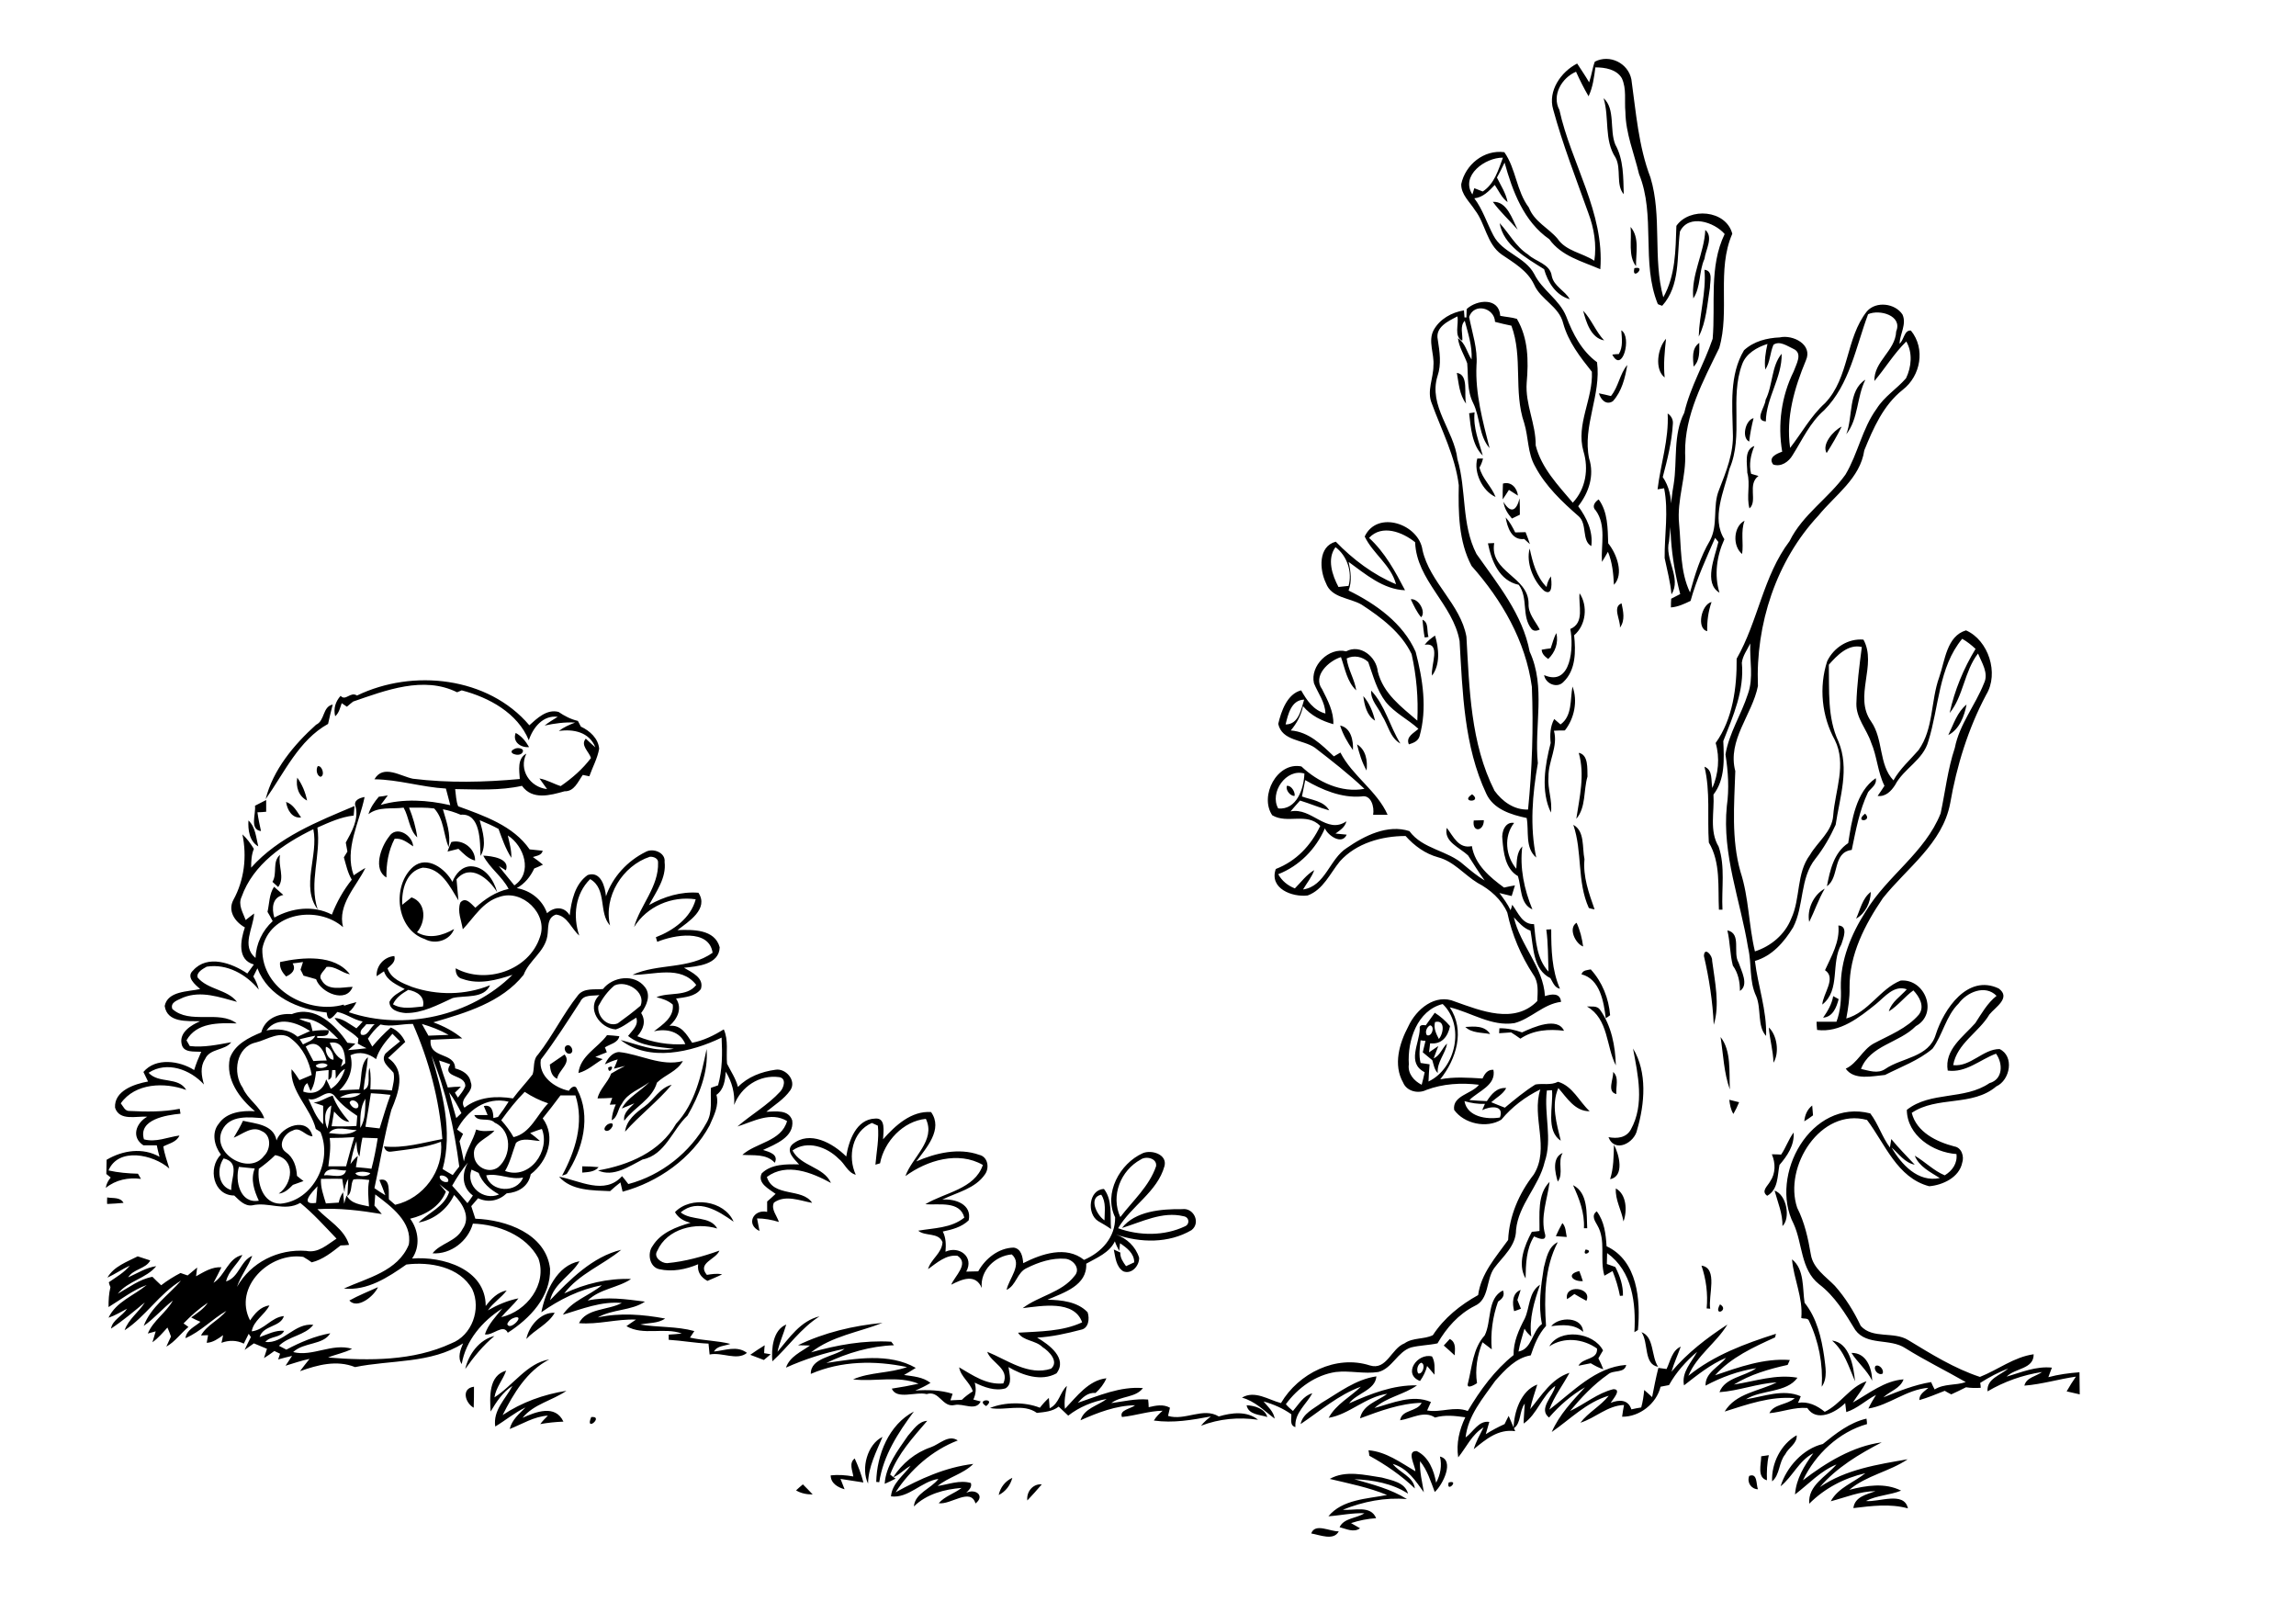 <?xml version="1.0" encoding="utf-8"?>
<!-- Generator: Adobe Illustrator 21.0.2, SVG Export Plug-In . SVG Version: 6.00 Build 0)  -->
<svg version="1.2" baseProfile="tiny" id="Layer_1" xmlns="http://www.w3.org/2000/svg" xmlns:xlink="http://www.w3.org/1999/xlink"
	 x="0px" y="0px" viewBox="0 0 841.9 595.3" overflow="scroll" xml:space="preserve">
<path d="M480.8,562.2c1.4-4,7-0.6,10.1-0.8C489.1,565,483.9,562.7,480.8,562.2 M376.7,550.1c-0.4-3.1,2-6.2,5.3-5.9
	C380.3,546.2,378.5,548.2,376.7,550.1 M291.9,546.4c0.8-0.7,1.6-1.5,2.5-2.2c1.2,1.2,2.4,2.4,3.6,3.7
	C295.8,547.9,293.7,547.5,291.9,546.4 M531.2,543.5C535.4,542.4,530.2,547.6,531.2,543.5 M366.2,548.1c0.6-2.8,2.4-5.1,5-6.3
	C370.5,544.5,368.7,546.9,366.2,548.1 M641.4,541.1c3.1-1.2,2.5,3.1,3.2,4.9C642.1,545.9,640.5,543.5,641.4,541.1 M487.6,542.2
	c5.8-3.3,12.9-1.4,19.1-0.5c3.5,1,8.5,1.7,9.6,5.9c-5.8-3.8-12.9-5-19.7-5.3c6.6,1.9,13.4,3.6,19.3,7.3c-8-0.7-16,0.9-23.5,3.9
	c4.1,0.4,10.2-1.8,12.2,3.1c-3.1,0.2-6.2,0.8-9.2,1.8c1.1,0.6,2.2,1.3,3.3,1.9c-2.3,1.7-5.1,0.2-7.5-0.4c1.6-3.4,6.2-3.2,9.1-5.1
	c-4.4-0.2-8.8,0.8-13.2,1.1c5.1-6.2,14.2-6.4,21.5-7.8C501.9,545.3,494.7,543.9,487.6,542.2 M312.9,541.3c-0.3-2.2-1.7-4.9,0.5-6.6
	c1.3,2.8,2.4,5.8,3.2,8.8c-2.8-0.4-5.6-0.9-8.4-1.3c0.5,1.3,1,2.5,1.5,3.8c-2.5-0.7-5.1-2.2-5.1-5.1
	C307.3,540.6,310.1,540.8,312.9,541.3 M645.8,533.9c0.7-0.1,2.1-0.3,2.8-0.4c-0.7,3-0.8,6.1-0.7,9.2
	C644.2,541.7,645.8,536.8,645.8,533.9 M501.8,531.7c6.4,0.5,11.8,4.5,17.2,7.7c-0.1-2.2-3.4-7.6,0.5-7.4c4.4,2.1,6.3,7.1,7.1,11.6
	c1.6-3,2.2-6.3,1.4-9.6c5.5,1.3,1.1,10.3-1.9,13c-1.5-3.9-2.7-8-5.4-11.3c-0.2,3.9,0.8,7.6,1.4,11.4c-3-4.1-5.9-8.8-11.4-10.4
	c2.4,3.2,7.6,4.6,8.1,9c-5-4.8-10.7-8.7-16.7-12C502.1,533.2,501.9,532.2,501.8,531.7 M341.3,530.6c3.2-1.1,6.5-4.8,9.9-2.5
	c-9.4,3.6-17.4,10.7-22.8,19c8.9-4.9,18.3-9.2,28.5-10.4c-3.7,3.7-9.1,4.8-13.1,8.1c4-0.6,8.1-2.3,12.2-1.1c0.5,1.6-0.8,2.6-1.7,3.6
	c3.4-1.7,7,1.1,3.4,3.9c-1.8-6-9.1,0.6-13.5-0.1c2.3-2.6,5.7-3.5,8.4-5.6c-6.3,0.5-12.8,2.2-17.5,6.8c0.4-4.9,6.3-6.5,9-10.1
	c-6.3,0.9-10.9,7.2-17.4,6.4c0.4-4.7,4.5-7.6,7.2-11.2c-2.3,1.2-4,3.3-6.4,4.2C330.8,536.5,335.7,532.5,341.3,530.6 M318.3,543.9
	c-2.7-5.5-0.2-14.5,5.3-17.1C321.3,532.3,318.4,537.8,318.3,543.9 M649.8,543.1c-0.3-6.6,3.2-13.6,9-16.9c0.3,3-3,4.5-4.2,7
	C652.2,536.1,652.7,540.7,649.8,543.1 M332.9,526.4c2-2.2,3.8-5.3,7.1-5.5c-5.2,6.1-10.7,12-13.6,19.7c0.3,0.2,0.8,0.6,1,0.8l1,0.7
	c-1.3,0.7-2.7,1.3-4,1.9C324.8,537.4,329.2,531.8,332.9,526.4 M668.4,529.4c4.8-3.9,9.9-7.9,16-9.3c0.1,0.5,0.2,1.5,0.2,2
	c-10.3,2.9-18.9,11-23.5,20.6c8.5-6.5,18.3-12.5,28.9-13.9c-8.3,4.3-16.5,9.2-22.7,16.4c9.5-6.5,21.2-8.3,32.2-10.2
	c-6.6,4.5-15.1,5.9-21.4,11.2c6.2-1.6,13.1-2.7,19,0.3c-4.2,1.7-8.9,1.7-12.9,3.8c4.7,0.5,14-3.7,15.4,2.7c-6.6-1.8-13.3-0.9-20-0.1
	c0.5-4.2,4.9-5,8.1-6.2c-5.7,0-11,2.3-16.4,3.7c2.7-5,8.5-6.9,12.7-10.3c-7.8,1.8-14.9,5.5-20.6,11.2c-0.5-6.8,6.2-9.9,10-14.4
	c-5.9,2.4-10.2,7.2-15.2,11c0.4-5.7,3.4-10.6,6.7-15.1c0.4-0.4,0.4-0.4,0,0c-5.3,2.7-7.5,8.5-12,12.1
	C655.1,537.8,661.2,531.1,668.4,529.4 M216.8,519.5C221.7,519.1,214.3,525.4,216.8,519.5 M321.3,543.3c0.2-9.9,4.6-21,13.8-25.8
	c-5.8,7.8-11.2,16.1-12.7,25.9L321.3,543.3 M457.1,515.2c2.9,0.1,6.7,1.2,7.6,4.3C461.9,518.6,457.8,518.7,457.1,515.2 M361.6,515.5
	C357.4,513,365.5,512.4,361.6,515.5 M173.7,516.1c-3.1-1.7-4.7-7.1,0.1-7.7C173.8,510.9,173.8,513.5,173.7,516.1 M390.5,516.5
	c4.3-4.5,8.7-10.5,15.2-11.2c-0.9,2.1-2.3,3.9-4,5.4c-2.8-0.3-4.8,1.7-6.5,3.6c7.7-2.6,15.6-6.1,23.9-5.4c-2.7,3.6-8.1,2.8-11.6,5.5
	c4.5-0.6,8.9-1.7,13.5-1.3c0.1,0.7,0.2,2.1,0.2,2.8c2.6-0.6,5.3-1.2,7.8,0.2c-0.2,1-0.5,2-0.7,3c6.2,1.9,12.9-3.3,18.6,0.2
	c4.7-1.4,10.3-2.1,14.4,1.2c-7.2-1-14.1-0.4-20.9,2.2c1-1.3,2.3-2.4,3.6-3.4c-7,1.3-13.8,2.5-20.9,1.5c0.8-1.4,2-2.5,3.2-3.6
	c-5.1,0.1-9.9,1.8-14.9,2.3c-1.1-2.6,3.3-3,4.8-4.3c-7,0.1-13.7,2.7-20,5.5c1.4-4.4,6.3-5.3,9.6-7.8c-5.1,0.9-10,2.9-14.1,6.1
	c-1.2-1.1-2.3-2.2-3.5-3.3c-2.3,1.8-5.2,2-8,2.3c-5-3.6-11.6-0.7-17.2-1.8c5.3-2.2,12.8-2.3,18.3-0.1c1-1.3,2.1-2.5,3.3-3.6
	c0.1,0.9,0.2,2.8,0.3,3.8c3.5-1.7,3.7-5.8,6.3-8.2C390.7,510.9,390.1,513.7,390.5,516.5 M687.7,500.8c1.4-0.8,3.3,1.5,2.6,2.8
	C688.8,504.4,686.8,502.2,687.7,500.8 M181.3,512.3c6.8-4.3,12-12.6,20.1-13.9c-8.2,4.2-13.1,12.5-17.1,20.4
	c7-4.7,15.1-7.6,23.4-8.9c-5.2,3.6-11.9,4.8-16.1,9.9c4.9-2.2,12-5,15,1.4c-2.9,0.1-5.7,0.4-8.5,0.9c0.8-1.1,1.8-2.1,2.8-3.1
	c-5.1,0.3-9.4,3.1-14,4.9c0.8-3.4,3.5-5.6,5.8-7.9c-4,1.9-7.3,4.7-11.1,7c-0.9-6,3.8-10.1,6.3-14.9c-3.6,2.3-5.9,5.9-8,9.4
	c-0.3-5.3-0.8-13.2,5.7-15C184.4,505.9,181.9,508.6,181.3,512.3 M521.1,499.6c-1.3,0.6-1.8,2.6-1.1,3.9
	C521.7,504.1,522.9,500,521.1,499.6 M520.7,506.3c-6.5-2.5-1-10.4,4.4-9c1.2,2.1,0.9,4.4,0.9,6.7c-0.9-1.1-1.8-2.1-2.7-3.2
	C522.8,502.8,521.9,504.6,520.7,506.3 M678.9,496c5.5-0.1,7.5,5.6,7.6,10.2C684.5,502.2,681,499.4,678.9,496 M275.1,496.7
	c1.7-1.2,3.5-2.4,5.3-3.5c-0.1,0.7-0.2,2.2-0.2,2.9c0.6,0.1,1.8,0.3,2.4,0.4c-0.8,0.7-1.7,1.4-2.5,2.1
	C278.4,498,276.8,497.3,275.1,496.7 M671.8,491.5c6.4,0.7,7.9,9.5,8.4,14.9C677.9,501.1,676.3,495.4,671.8,491.5 M531.6,490.9
	c2.4,1.2,1.9,3.8,1.8,6c-1.3-1.2-2.6-2.4-4-3.6C530,492.7,531,491.5,531.6,490.9 M170.6,501.9c1.2-5.4,5.2-10.8,10.7-12.1
	C177.1,493.3,173.7,497.5,170.6,501.9 M601.9,488.4c4.7,1.7,3.5,8.8,6.1,12.7C602.6,500.2,604.6,492.3,601.9,488.4 M568.1,493.6
	c3.7-6.7,16.2-5.3,19.7,1.5c-0.6,0.9-1.1,1.9-1.7,2.9c0.7,1.3,1.3,2.7,1.8,4c-1.6-0.5-3.1-1.3-4.6-2.2c-1.5,0.3-3,0.6-4.5,0.9
	c1.6-3.1,7.1-2,6.8-6.3C580.5,490.8,573.5,490,568.1,493.6 M568.8,486.2c2.9-3.6,11.5-3.5,11.7,2.1
	C577.2,485.3,572.9,485.7,568.8,486.2 M285.1,495.6c4.3-5.1,8.5-11.4,15.4-13c-6.9,4.4-11.4,11.1-17.3,16.5
	c-0.4-4.6,0.2-11.5,5.1-13.5C287.3,489.1,285.8,492.2,285.1,495.6 M193,490.9c0.9-4.7,5.3-9.9,10.4-9.6
	C201,485.5,196.2,487.4,193,490.9 M630.7,478.2C634.3,480.3,628,483,630.7,478.2 M555.2,480.7c-0.7-2.8-0.8-6.6,2.4-7.8
	c-0.4,1.2-0.8,2.5-1.2,3.7c0.4,1.1,0.9,2.1,1.3,3.2C557.1,480.1,555.8,480.5,555.2,480.7 M544.4,489.6c2.6-5.1,0.8-13.6,6.7-16.5
	c0.8,1.9-0.3,3.1-1.8,4.1c-2,5.6-2.8,11.6-2.3,17.5c-1.1-0.9-2.3-1.7-3.4-2.6c-1.9,4.7-2.8,9.9-2,15c-0.9,0.6-4.1,2.5-3.3-0.1
	C539.8,501,540.1,494.3,544.4,489.6 M574.6,476.3c-1.1-5.7,9.4-4.3,7.1,0.6c-1.5-0.8-2.9-1.6-4.4-2.5
	C576.6,475,575.2,475.9,574.6,476.3 M128.1,476.8c3.4-1.9,7-3.3,10.5-4.9C137.1,475.3,131,480.1,128.1,476.8 M580.4,469.7
	c-3.8,0.2-6.2-2.6-1.3-3.7C579.6,467.2,580,468.5,580.4,469.7 M623.9,464c6.2,0.9,2.4,11.1,3.2,15.8l-1.3-0.1
	C626.3,474.3,625.6,469,623.9,464 M657.1,461.7c4.6,3.6,3.8,10.6,4.6,15.9c4.5,5.6,6.2,12.9,7.2,19.8c0.4,3.6,1.4,7.7-0.9,11
	c0.5-8.3-1.1-16.7-4.7-24.2c-0.4-1.1-1.9-0.6-2.8-1C661.2,475.8,657.7,468.9,657.1,461.7 M201.7,476.7c7.3-7.6,15.6-16,26.1-18.5
	c-6.6,5.5-15.5,8.8-20.9,16c7.7-3.6,16-5.6,24.5-5.3c-4.6,3.2-11.5,3.6-15.9,7.9c7-1.5,14-0.5,21,0.4c-5,3.4-11.9,2.7-17.3,5.8
	c8.2-1.8,16.5-1.1,24.7,0.4c-2.7,1.9-6.1,1.5-9.1,2.2c6.5,1.1,13.3,0.6,19.8,2.4c-0.4,0.6-1.2,1.8-1.6,2.4
	c4.9,1.1,10.1,1.1,14.8,2.3c-2,0.8-4.8,0.6-6,2.8c4.1-0.4,8.4-2.3,12.1,0.5c-3.7,3-9.2-0.4-13.7,0.6c-0.1-1.3-0.3-2.7-0.4-4
	c-4.9-0.2-9.7-1.1-14.6-1.4c0-0.5,0-1.4,0-1.9c1.6-0.1,3.2-0.2,4.8-0.4c-6.5-2.4-14.1,0.9-20.3-2.7c1.1-0.8,2.3-1.6,3.5-2.4
	c-7-0.3-13.9,1.9-20.9,1.3c2.7-5.5,10.7-4.7,15.7-7.4c-7.5-0.7-14.6,2.2-21.6,4.3c3.3-5.1,9.7-7,14.3-10.8
	c-8.1,1.5-15.5,5.2-22.2,9.9c1.5-7.6,5.7-17.2,14-18.7C209.6,467.5,203.2,470.4,201.7,476.7 M581.4,458.1
	C584.9,458.5,579.8,461.3,581.4,458.1 M566.1,464.7c0.9-3.4,1.6-7.6,5.1-9.3c-4.9,9.4-5,20.3-4.3,30.7c-2.8,3.1-4.3,6.9-5.6,10.8
	c-5.5,0.9-9.4,5.3-13,9.3c-4.5,6.4-10,12.7-10.9,20.8c2.8-2,4.8-6.3,8.7-5.7c-0.4,1.5-0.9,3-1.3,4.5c2.2-1.4,4.5-2.6,6.9-3.7
	c0.4-0.8,1.1-2.3,1.5-3c0.8,1.9,1.6,3.8,2.4,5.6c-6.2-0.9-10.8,3-15.2,6.6c0.8-2.8,2.3-5.4,3.6-8c-4.3,2.6-6.3,7.3-9.3,11
	c-0.8-5.1,0.4-10.1,2.6-14.7c-3.7-0.5-7.4-1-11.1,0.1c-4-2.7-8.6,0.4-12.8,1c0.6-4,6.2-3,7.9-6.4c-7.9,0.2-15.3,3-22.6,5.7
	c1-5,6.4-6.3,10-9c-8,1.1-14,7.6-21.5,8.8c2.7-5,7.9-7.6,11.8-11.4c-8.3,3-14.9,8.9-22.1,13.7c0.8-3.9,4.8-5.6,7.7-7.8
	c6.4-3.8,12.5-8.6,20.1-9.7c-0.4,5.1-7.2,6.1-10,9.9c-0.4,0.4-0.4,0.4,0,0c7.9-3.5,16.1-6.8,24.9-6.6c-4.8,3.4-11.1,4.3-15.6,8.3
	c6.6-1.8,13.9-5.1,20.7-2.2c-0.5,1-0.9,2.1-1.4,3.1c5,0.9,10-1.7,14.9,0.2c4.5-7.6,9.9-15,16.8-20.5c-0.1-4.8,1.9-9.2,4.1-13.4
	c1.9-4.1,1.4-9.7,5.6-12.4c-2.1,6.1-4.1,12.5-3.2,19c-1-0.8-1.9-1.8-2.5-2.9c-0.8,2.8-1.7,5.5-2.2,8.4c5-0.9,4.9-7.4,8.6-10.1
	C564,478.5,565,471.5,566.1,464.7 M570.5,453.2c0.7-1.6,1.5-3.2,2.4-4.8c1.3,1.4,1.2,3.3,1.6,5.1
	C573.1,453.4,571.8,453.3,570.5,453.2 M585.7,449.2c-0.9-1.6-2.3-3.6-0.2-5.1c2.8,3.7,3.3,8.3,3.6,12.8
	c11.4,5.3,12.5,19.8,11.5,30.7c-0.3,0.2-0.9,0.6-1.3,0.8c0.6-10.6-0.7-22.3-10-29c0,1-0.1,3-0.1,4c1,0.4,2.1,0.7,3.1,1.1
	c1.7,3.3,2.9,6.8,2.8,10.5l-1.1,0.1c-0.6-3.1-1.5-6.1-2.7-9.1c-1,0.6-2,1.1-3,1.7C586.5,461.6,589,454.8,585.7,449.2 M247.5,444.4
	c5.7-6,18.1-4.4,21.5,3.5c-5.5-3.9-13.1-8.8-19.4-3.4c4,3.2,10.7,1.1,13.4,5.9c-7.9-2.4-18.4,0-22,8.2c-1.5,2.3,1.5,4.5,3.6,4.5
	c6.6-0.6,13-2.4,19.2-4.6c-1.3,3.3-8.3,4.5-4.6,8.9c1.8-0.3,3.7-0.6,5.6-0.2c-1.8,0.9-3.6,1.6-5.4,2.4c-2.4-1.3-3.8-3.3-3.4-6.1
	c-4.5,1.9-9.5,2.9-14.3,1.8c-3.6-0.8-4.4-5.9-2.4-8.5c3-4.9,8.7-7,13.9-8.5C250.7,447.7,248.7,446.5,247.5,444.4 M39.3,439
	c2.1,0.4,4.8-0.2,6,2c-2,0.2-4,0.3-6,0.4C39.2,440.8,39.3,439.6,39.3,439 M650.7,436.5c4.5,1.5,5.9,10.2,2.9,13
	C653.7,445,651.9,440.9,650.7,436.5 M592.5,435.7c4,2.2,4.2,8.3,2.8,12.1C594.6,443.7,592.2,439.9,592.5,435.7 M405,447.4
	c0-3.2,0.7-6.6-1.2-9.4C399,439,402.1,445.5,405,447.4 M402.7,447.7c-4.3-2.7-3.5-11.6,2.1-11.8c3.2,4.1,2.2,9.8,2.6,14.7
	C406,449.6,404.3,448.6,402.7,447.7 M576.8,434.5c5.6,2.8,4.9,10.4,5.2,15.8c-0.3,0-0.9,0-1.2,0
	C581.1,444.7,579.1,439.5,576.8,434.5 M564.5,451.3c0.1-6-0.9-13.4,3.7-18c-0.8,6.5-3.5,12.9-1.6,19.4c0.4,2.7-2.9,1.1-4.1,0.6
	c-2.9,4.6-3,10.2-3.1,15.4c-3.1-5.3-0.4-12.1,2.3-17.1C562.3,451.6,563.7,451.4,564.5,451.3 M213.5,427.6c2,0,4,0.1,6,0.3
	c-1.5,1.8-3.9,1.8-6,2C213.5,429.3,213.5,428.1,213.5,427.6 M571.2,433.2c-1-3.3-2.2-8.8,1.8-10.5C571,426,573.5,430.3,571.2,433.2
	 M591.8,419.7c1.9,3.4,4,11.6-1.4,12.6C591.7,428.2,591.7,423.9,591.8,419.7 M653.1,423.3c1.8-2.6,2.7-5.6,4.6-8.1
	c0.3,4.7-2.3,8.5-5.2,11.9c-0.8,4-0.4,9-4.5,11.3c-2.4-1.7,0.2-3.6,1.1-5.3c2-2.9,2-6.7,0.6-9.9
	C650.7,423.2,652.3,423.2,653.1,423.3 M223.3,412c2.8-1,0.8,2.9-1,2.6C220.7,414.2,222.4,412.2,223.3,412 M418.3,425.1
	c-7.4,4-11.1,13.3-7.5,21.1c4.6-6,10.6-11.3,13.1-18.6C424.4,424.7,420.3,423.7,418.3,425.1 M323.8,417.7c4.5-5.1,10.4-10.5,17.6-10
	c4.5,6.3-1.7,13.1-5.4,18.1c7.1-3.1,15.6-5.1,23.1-2.4c3.1,0.7,3.8,4.7,2.1,7.1c-3.6,5.3-10.2,6.6-15.7,9.3c4.7-0.4,11,1.7,9.7,7.6
	c-2.6,2.5-6.1,3.4-9.5,4.1c1.2,2.3,1.2,4.9,1,7.4c5-2.3,10.6,1.9,7.6,7.3c1.4,0,2.9-0.1,4.4-0.1c2.6-4.7,7.5-8.6,13-8.7
	c2.8,0.4,3.3,3.4,3.5,5.7c6.7-3.4,15.7-6.5,22.3-1.2c6.5-2.8,11.5-8.3,11.4-15.6c-4.3-8.8,1.7-19.7,10.1-23.5c3.2-1.4,9.1,0.4,8,4.7
	c-2.6,9.5-12.2,14.6-17,22.8c7.8,2.8,16.9,2.9,24.5-0.7c1.9-0.8,1.6-3.4-0.5-3.7c-7.8-1.9-15.3,2.1-22.6,4.3
	c4.8-6.2,14.5-7,22.1-6.9c4.2-0.6,6.9,5,3.4,7.7c-8.4,4.9-18.7,4.7-27.7,1.6c4,1.4,7.2,4.4,8.5,8.5c0.1,2.9-2.7,6.2-5.8,5
	c-2.7-1.7-2.9-5.2-3.5-8c0.6,0.3,1.8,0.8,2.4,1.1c-0.1,1.9,1,3.5,2.1,5c1-0.5,2-0.9,3-1.4c0-3.3-2.7-5.3-5.2-7l-0.3,2.8
	c-0.6-1.1-1.2-2.3-1.6-3.5c-2,4.2-6.6,6-10.5,8.2c0.4,8-8.2,10.6-14.2,13.2c5.1,0.1,11,0.7,14.7,4.6c0.8,2.3,0.4,5.9-2.4,6.4
	c-5.3,1.4-10.7,2.6-16.1,2.9c4.3,2.5,11.3,7.6,7.1,13.1c-5.6,3.1-12.5,0.7-17.6-2.3c0.3,2.5,1.6,6.2-1.1,7.8
	c-3.8,1.1-7.8-0.4-11.3-2.1c0.6,2.1,0.5,4.2-0.5,6.2c0.7,0.2,2,0.5,2.7,0.7c-1.8,3.7-6.4,0.6-9.5,1.3c-4.6,1.1-5.6-5.5-10.3-4
	c-4-1-11,2.2-12.8-2c3.3-0.5,6.6-1.1,9.8-1.8c-7.6-3.1-16.1-0.6-24-1.6c6.2-2.7,13.4-2.2,19.8-4.5c-11.8-2.5-24.2-2.3-35.3,2.5
	c-0.1-6,8.5-6.2,12.4-9.2c-7.4,1.5-14.6,3.8-21.5,6.9c1.4-4.1,5.6-5.8,8.8-8.1c-1.1,0-3.3-0.1-4.4-0.1c9.7-4.7,20.4-7.2,31-8.2
	c-8.6,3.4-18.5,4.8-26.2,10.8c9.5-2.7,19.4-4.5,29.4-3.9c0.3,0.3,0.7,1,1,1.3c-8.6,0.3-17.1,2.8-24.8,6.5c10.7-1.6,23-3.8,32.8,1.8
	c-1.4,0.9-2.9,1.8-4.3,2.6c3.3,0.5,6.9,0.7,9.7,2.9c-1.8,1.1-3.6,2-5.6,2.8c4.6-0.3,9.3-0.2,13.7,1.2c-0.2,0.6-0.6,1.8-0.8,2.4
	c1.4-0.1,2.8-0.1,4.2-0.2c1.2-1.2,2.6-2.2,4-3.1c-1-3.3-4.4-5.3-5-8.8c5,2.9,10,6.5,16.2,5.9c2.5-5.5-4.6-7.6-5.9-11.6
	c7.4,3,15.1,8.9,23.4,6.2c3-2.6-0.7-6.4-3.1-7.9c-2.6-2.6-7.1-2.2-9-5.3c7.9-0.5,16.2-0.4,23.5-3.8c-2.9-8.3-14.9-6-21.8-5.2
	c5.9-4.5,14.3-5.7,19-11.8c2.4-2.6-0.4-6-3.3-6.3c-4.9-0.4-9.8,1.2-14.2,3.4c-3.6,1.6-3.8,6.3-7.4,8c0.8-4.1,6-9.4,1.9-13
	c-6.1,0.5-11.7,5.9-11,12.3c-2.3-5.4-7.3-3.2-11.2-1.2c1.3-3.2,6.7-7.7,2.3-10.6c-4.2-0.5-7.6,2.6-10.8,4.9c1-3.7,5.1-5.8,5.3-9.9
	c-1.5-3.7-6.3-2-8.9-4.2c5.7-1,12.1-0.9,16.9-4.8c-1.6-6.3-9.5-4.5-14.3-4.9c7.1-4.3,18.1-5.5,21.1-14.4c-9-5.2-20.5-1.7-28.4,4.1
	c2.4-6.9,11.3-13.1,7.5-21c-8.3,0.8-15.3,8.3-16.8,16.3c-0.4,0.1-1.3,0.4-1.7,0.5c0.4-4.8,1.4-9.5,0.9-14.3c-0.5-0.2-1.6-0.7-2.2-1
	c-7.2,3.1-9,12.3-5.9,19c-3-0.8-4-4.1-6.3-5.9c-4.3-4.3-11.5-6.9-16.9-3c3.1,5.9,11.4,5.9,14.1,11.9c-7-3.8-16.2-7.6-23.5-2.2
	c2.3,7.6,13,3.9,16.6,9.5c-4.5-0.8-9.8-3.1-14-0.1c-1.2,2.4,1.1,4.8,1.8,7.1c-2.6-0.8-5.3-1.3-8-1.3c0.3,1.5,0.6,3.1,0.9,4.6
	c-5.1-2.3-2.3-8.1,2.8-7c0-1.3,0-2.6,0-3.8c1-0.9,2.1-1.8,3.1-2.8c-2.4-1.8-6.8-3.9-5.1-7.5c3.5-3.5,9.1-3.4,13.7-3.3
	c-1.7-1.9-5.1-4.9-2.4-7.4c6.3-5.2,14.8-0.4,19.7,4.5c0.9-5.8,3.7-13.7,10.6-13.9C324.9,409.7,323.9,414.9,323.8,417.7 M661.6,411.1
	c0.2-2.3,1.1-4.4,2.9-5.8c0.1,0.9,0.2,2.7,0.3,3.6C663.8,409.7,662.7,410.4,661.6,411.1 M634.1,403.2c0.9,0.2,2.7,0.7,3.6,0.9
	c-0.6,1.5-1.3,2.9-2.1,4.3C634.6,406.8,634.3,404.9,634.1,403.2 M236.3,405.7c3.5-2.5,5.6-6.9,10-8c-5.2,6.2-11.8,11.2-17.1,17.2
	C229.7,410.7,233.1,408,236.3,405.7 M592.7,401.1c-3.6-0.8-1-5.5-1.2-8.1C593.8,395,592.4,398.5,592.7,401.1 M223,391.4
	C226.2,389.7,223.1,394.8,223,391.4 M201.6,390.3c1.8-1.2,3.6-2.5,5.4-3.7c2.7,3.1-2.3,5.8-2.7,8.9
	C202.2,394.6,201.8,392.3,201.6,390.3 M221.8,390.2c1-2.1,2.7-4.4,5.2-4.5c7.8,0.8,15.4,5.4,23.4,3.3c-2.1,3.8-6.5,5-9.5,7.9
	c-1.8,6.2-8.3,9-12,14c-0.5-2.9,2-4.6,3.7-6.4c-1.5,0.6-3,1.3-4.6,1.9c2.2-4.1,6.9-6.3,10.1-9.7c-3.4,2.7-8,3.9-10.1,8
	c-1.5,1.8-1.4,4.9-3.7,6c0.1-2,0.7-4,1.5-5.8c-0.6,0-1.7,0.1-2.2,0.1c0.2-0.6,0.7-1.9,0.9-2.5c-1.8,0.1-3.6,0.2-5.4,0.2
	c0.8-3.5,3.8-5.8,5-9.1c1.6-1,3.3-1.9,5.1-2.8c-1,0.3-3.1,0.7-4.1,1c0.4-0.8,1.1-2.6,1.4-3.4C224.9,388.8,223.3,389.5,221.8,390.2
	 M598.8,384.4c5.3,8.7,4.3,20.3,1.5,29.8c-0.9,4.8-8.2,8.7-10.5,2.7c3.1,0.6,6.5,0.3,8.2-2.8C603.1,404.9,600.6,394.1,598.8,384.4
	 M247.9,412c7-7.5,9.2-17.7,11.2-27.4c0.7,8.5-2.8,17.1-7,24.4c-5.6,5.2-8.1,14.4-16.5,16.1c-4.9,2.5-10.7,6.6-16.3,4
	C230.4,427.2,242.1,422.3,247.9,412 M208.1,383.2c1.5-0.2,2.6,2.6,0.9,3.1C207.2,386.6,206.2,383.6,208.1,383.2 M630.9,380.2
	c4,5,3.1,12.9,3.4,19.2C632.1,393.3,631.9,386.6,630.9,380.2 M212.1,393.4c0.7-6.4,7.1-9.2,10.5-13.9c1.5,0.1,3,0.2,4.5,0.4
	c-0.5,2.5-3.5,2.9-5.3,4.1c0.2,0.4,0.6,1.4,0.7,1.8c-1.4,0.5-2.8,1.1-4.2,1.7c0.7,0.2,2,0.6,2.7,0.8
	C218.1,390,215.5,392.5,212.1,393.4 M648.6,376.7c3.1,2.9,3.9,9.4,1.7,12.9C650.2,385.2,648.9,381,648.6,376.7 M537.3,376.5
	c3.2-0.2,7.1-0.6,9.1,2.6C543.3,378.5,539.7,378.8,537.3,376.5 M558.1,378.5c4.3-2,13-5.8,15.4-0.6c-5.5-0.7-11.3-0.3-16,2.9
	c-1.1-0.8-2.3-1.6-3.4-2.3c-1.5,0.1-2.9,0.2-4.4,0.3l0.1-1.8C552.7,376.9,555.5,377.6,558.1,378.5 M581.9,369
	c1.6,0.1,3.7-0.4,4.8,1.2c4.2,5.9,5.6,13.3,5.8,20.4C588.9,383.7,589.9,373.6,581.9,369 M672.2,365.2c0.5,0.3,1.5,0.8,2,1.1
	c-0.8,3-2.1,6.5-5.7,6.8C670.2,370.7,671.7,368.1,672.2,365.2 M579.9,357.2c0.5-1.6,2.1-1.5,3.4-1.8c4.2,4.6,6.6,10.6,7.1,16.8
	c-0.4,0.3-1.2,0.9-1.6,1.1C588.1,367.4,586.7,358.9,579.9,357.2 M102.7,352.7c8.2-1.8,20-2.9,25.6,4.5c-3-0.5-5.3-3.1-8.6-2.7
	c-0.8,1.5-3.2,3-1.8,4.8c2.2,4.2,7.6,2.6,11.4,2.5c-2.3,6.2-11.7,2.2-13.4-2.8c-1.5-0.4-3-0.9-4.6-1.3c-0.3-0.6-0.8-1.7-1.1-2.2
	c0.3-0.9,0.6-1.9,0.9-2.8c-1.3,0.2-2.6,0.4-3.8,0.5c1.4,2.3-0.3,3.9-2.4,4.8C103.6,356.6,102.4,354.9,102.7,352.7 M144.1,368.2
	c3.4,2,7.3,1.1,11,0.8c0.8-3.7-2.2-5.5-5.4-6.1C147.5,364.2,145.2,365.7,144.1,368.2 M138.1,357.9c-0.2-3.8,2.7-7.1,6.5-7.4
	c0.6,2.1-1.2,3.3-2.5,4.5c1.3,3.9,5.4,5.4,8.9,6.8c9.3,3.2,19.6,3.1,28.7-0.6c-2.3,5.1-9.2,3.6-13.7,4.7c-5.5,2.5-11.1,5.6-17.3,5.5
	c-2.4-0.2-5.9-1-5.9-4.1c1.1-2.3,3.5-3.4,5.6-4.7c-2.9-1.6-6.5-3-7.6-6.5C139.9,356.7,139,357.3,138.1,357.9 M624.8,350.5
	c0.1-3.6,3.2-0.2,3,1.7c1,7.7,2.9,16.1,0.6,23.5C628,367.1,626.7,358.7,624.8,350.5 M633.4,341.1c5.3,1.1,1.9,8.2,4.1,11.8
	c1,3,3.9,8.2,0.5,10.4c0-3.3-0.6-6.5-2.6-9.3C634.3,349.7,634.4,345.3,633.4,341.1 M674.1,339.3c3.7,0.2,1.8,4.7,1.1,6.9
	c-4,6.9-0.2,16.7-7,22.1c0.2-3.9,5.3-9.8,1-12.6C671.5,350.6,674.7,345.3,674.1,339.3 M580.5,347c-2.8-1-5.6-6.7-2.4-8.7
	C579.4,341.1,580.1,344,580.5,347 M680.6,336.8c1.5-3.3,2.3-7.5,5.4-9.8C685.9,330.9,684,334.9,680.6,336.8 M663.4,338
	c-0.9-4.6,1.6-10,5.7-12.2C666.8,329.7,665.4,334,663.4,338 M151.5,317.8c5.2-4.3,11.8,0.7,14.4,5.5c1.1-2.9,3.5-5.7,6.8-5.7
	c5.1,0.1,8.4,5,9.6,9.5c-3-4.9-9.8-10.8-14.9-4.7c0.2,2.6,0.5,5.2,0.7,7.7c-3.1-5-6.3-11.9-13.1-12c-6.1,1.3-7.8,8.2-7.5,13.6
	c1.1-0.9,2.3-1.8,3.4-2.7c5.5,1.9,5.3,9,2,12.8c4.4,2.6,9.5,1.2,13.6-1.2c-1.5,4.2-6.9,5.8-10.7,3.7
	C145.2,340.8,143.6,324.7,151.5,317.8 M99.9,323.3c1.9-3.1-0.2-7.4,2.8-9.9c-0.9,3.9,1.9,8.4-0.7,11.8
	C101.5,324.7,100.4,323.8,99.9,323.3 M165.5,308.7c4.2-1.1,8.8,2.4,8.7,6.8c-2.5-0.6-4.3-2.6-6.1-4.3c-1.3,0.3-2.7,0.7-4,1
	C164.5,311,165,309.8,165.5,308.7 M142.6,306.8c2.7-4.4,8.7-0.6,8.9,3.5c-2.1-1.4-4.1-3.1-6.8-2.8c-2.3,4.4-3.1,9.3-3,14.2
	C136.7,318.8,139.6,310.6,142.6,306.8 M576.9,302.4c4.3,2.3,3.2,8.4,4.1,12.6c-0.6,6.4,1.6,12.4,3.7,18.4c-0.5-0.1-1.6-0.3-2.1-0.5
	C578.2,323.2,580.3,312.3,576.9,302.4 M550.9,307.7c-0.4-2.6,1-6.6,4.3-6c-3.9,4.9-3.1,12.2,0.8,16.8c0.2-2.9,0.1-6,2.2-8.2
	c-1,7.9,0.7,15.8,3.7,23.1c-4.6-2-4-8.1-5.3-12.2C551.9,318.5,551.3,312.5,550.9,307.7 M91.1,300.8c2.6,2.4,2.8,6.3,3.6,9.5
	C91.4,308.4,90.9,304.2,91.1,300.8 M540.4,300.8c0.9,0,2.7-0.1,3.7-0.1C544.1,304.9,539.7,305.3,540.4,300.8 M683.9,298.3
	C686.9,301.3,679.6,301.7,683.9,298.3 M104.9,294c2.7,0.9,4,3.6,5.5,5.7C107.1,300.1,105.3,296.9,104.9,294 M93.5,295.4
	c1.4-0.7,2.7-1.4,4.1-2.1c0,1.4,0,2.8,0,4.3c-0.8,0.1-2.4,0.2-3.2,0.2c0.3,2.3,0.8,4.6,1.3,6.9C91.4,304.1,93.9,298.4,93.5,295.4
	 M539.8,291.2C543.9,294.3,535,294.3,539.8,291.2 M471.9,288.1c1.6-0.2,3.1,2.3,2.8,3.7C473.1,291.9,471.3,289.6,471.9,288.1
	 M677.7,309.1c1.3-8.3,2.8-18.8,10.1-23.8c0.5,2.4-1.6,3.5-2.8,5.1c-3.2,6.7-4.5,14-6,21.2c-7.2,0.9-4.4,10.1-9.1,13.3
	C671,319.2,672.4,312.6,677.7,309.1 M109,285.1c1.8,2.5,3,5.4,3.6,8.4C109.5,291.9,108.4,288.5,109,285.1 M116.5,280.9
	c1.6-0.4,2.8,3.5,1,3.9C116.1,284.3,115.8,282.1,116.5,280.9 M578.9,276c3.6,0.7,3.1,5.8,3.2,8.7c-1.5,5.1-0.5,11.3-4.1,15.5
	C579.2,292.2,581.2,284.1,578.9,276 M188.6,274.6c1-0.7,4.1-0.3,2.9,1.4C190.3,277.7,185.5,276,188.6,274.6 M497.6,272.9
	c3.3,2,3.9,6.1,3.5,9.6C499.4,279.5,498.4,276.2,497.6,272.9 M189.1,268.7c2.2,1.2,3.7,3.1,4.9,5.2C191,274.2,187.8,272,189.1,268.7
	 M491.4,266c4,0.8,4.9,5.6,4.7,9C494.1,272.2,492.4,269.2,491.4,266 M714.4,269.5c1.9-3.9,3.3-8.5,6.7-11.2
	C720.3,262.5,718.5,267.4,714.4,269.5 M115.9,265.7c3.3-1.5,2.3-6.6,6.1-7.4c-0.6,2.4-1.2,4.7-1.7,7.1c-10.7,5.9-16.1,18-22.9,27.6
	C100.1,282.2,107.8,273,115.9,265.7 M499.9,255.2c2.2,2.5,3.5,5.7,4.3,9C501.2,262.4,500.3,258.5,499.9,255.2 M502.8,253.2
	c5.1,5.4,6.8,13.1,10.7,19.4c-3.8-2.1-4.5-6.8-6.7-10.2C505.4,259.3,502.5,256.7,502.8,253.2 M576.6,251.7c2,5.2,0.7,11.7-2.8,16.1
	c-1.3,0-2.7,0-4,0.1c1.6,5.8-2.1,11.1-2,16.9c-0.4,4.4,1.5,8.7,0.9,13.1c-3.8-7.8-2.2-17.4-0.1-25.5c-0.3-3-0.2-6,1.3-8.8
	c0.6,0.5,1.7,1.5,2.3,2C576.6,262.5,575.7,256.4,576.6,251.7 M188.9,483c-1.4,0.4-2.3,1.1-2.9,2.4
	C186.8,488.2,192.6,482.2,188.9,483 M137.6,437.9c-0.1,1.3-0.2,2.7-0.3,4.1c0.9,1,1.9,2.1,2.7,3.1c-7.8-1.3-15.6-2.3-23.6-1.8
	c4,4.2,9.8,7.2,11.6,13.1c-0.8,0.1-2.4,0.2-3.1,0.2c-3.2,2.5-6.5,5.2-10.6,6.2c-1-0.7-2-1.4-3.1-2c-12.3-1.9-25.8,11.1-19.5,23.3
	c1.7-2.5,3.8-5.1,7.1-5.5c-1.8,3.5-5.8,5.5-6.5,9.5c4.6-0.5,7.2-5.2,11.8-5.6c-1.2,4.1-7.6,3.3-8.9,7.7c2.9-1,5.8-2.6,9-2.3
	c-1.3,2.7-5.1,1.8-6.9,4.1c6.6,0.7,10.7-7.1,17.6-6.3c-3,3.9-9,4.1-12.6,7.7c0.9,0.5,1.8,0.9,2.7,1.4c5.1-2.7,10.5-5,16.1-6
	c-2.6,4.4-9.7,3.2-13.6,6.9c7.1,1.8,14.2-3.4,21.6-1.2c-2.8,1.5-6,2-8.8,3.2c15.1,1.2,31.2,1.3,45.2-5.2c7.6-2.9,11-12.6,7.7-19.8
	c-4.6-8.3-15.6-10.2-24.2-9.1c-6.7,4.7-14.3,9.7-22.9,8.8c8.6-3.9,19.8-6.3,23.8-16.1C151.3,448,143.4,442.3,137.6,437.9 M115.9,441
	c0.2-2,0.3-4,0.5-6.1C114.4,437.1,109.7,441.9,115.9,441 M161.1,434.1c0.8,0.9,1.6,1.9,2.4,2.8c-2.2,5.5-7.6,8.6-13.1,9.9
	c3.1,4.2,3.8,10.2,0.7,14.6c11.2-0.9,27,3.8,27,17.4c2-2.6,4.4-5.1,7.7-5.7c-2,2.7-5,4.5-6.9,7.3c3.5-2,7.2-3.6,11.2-4.4
	c-1.9,2.5-4.3,4.5-6.3,6.9c9.3-2.1,17-12.1,13.6-21.6c-4.5-8.5-14.8-12.4-24-12.7c-1.8,6.4-8,11.3-14.8,10.9c2.8-3.7,8.7-4.3,11-8.9
	c3.1-4.3,0.1-9.3-3.1-12.5c-2.4,5.2-7.4,9.1-13,10.1c3.7-3.7,9.4-5.7,11.2-11.2C163.5,436.1,162.3,435.1,161.1,434.1 M117.7,432.2
	c-0.2,3.1,0.9,6,1.8,9c1.6-0.1,3.1-0.2,4.7-0.3c0.3-1.4,0.8-2.7,1.6-3.8c0.1,1.4,0.3,2.8,0.4,4.2c0.2-0.8,0.6-2.3,0.9-3
	c1.7,3.1,5.2,3.3,8.2,4c-0.2-3.2-0.6-6.5,0.1-9.7c-1.9-0.2-3.9-0.5-5.8-0.2c-1.2,1.8-0.3,4.6-2.2,6.1c0.1-2.1,0.2-4.2,0.3-6.3
	c-0.9,1.5-1.3,3.1-1.4,4.9c-0.3-1.6-0.6-3.2-0.8-4.9C122.9,432.1,120.3,432.2,117.7,432.2 M161.3,431.1c-0.5,1.4,1.8,2.8,3,2.1
	C164.9,431.8,162.4,430.5,161.3,431.1 M178.3,430.9c1.5,6.3,11.3,6.7,13.5,0.8C187.2,432.7,182.9,430,178.3,430.9 M130.3,430.1
	c0.7,1.5,4.8,1.4,5.5,0C134.1,429.5,131.9,429.3,130.3,430.1 M172.9,428.8c-2.3,6.1,4.4,11.6,10.1,9.1c-3.3-1.8-6.2-4.3-7.5-7.9
	C174.6,429.6,173.7,429.2,172.9,428.8 M118.8,430.9c2.5-0.4,7.3,1.6,8.1-1.8C124.2,429.3,119.9,427.3,118.8,430.9 M87.6,427.8
	c-1.5,5.1,0.4,13.6,7.3,12.4c-1.7-3.7-3.1-7.8-1.5-11.8C91.5,428.2,89.6,428,87.6,427.8 M165.8,434.7c1.9,2.1,3.8,4.2,5.6,6.4
	c0.7-0.9,1.4-1.9,2-2.8c-4-2.9-4.2-8-1.8-12.1C169.4,428.8,167.5,431.7,165.8,434.7 M82,424.7c-2.6,3.7-2.1,10.2,2.8,11.6
	C84.6,431.9,88.2,426.2,82,424.7 M132.9,417.1c-0.5,2.3-0.8,4.6-1.1,6.9c-1-1.7-1-3.7-1.1-5.6c-1,2.7-1.7,5.5-2.2,8.4
	c0.8-1.1,1.6-2.2,2.7-3c-0.2,1-0.5,3.1-0.7,4.1c1.9,0.2,3.8,0.3,5.7,0.6c1-3.7,1.7-7.5,2.3-11.2
	C136.6,417.2,134.8,417.2,132.9,417.1 M120.9,417.2c0.5,3.5-0.1,6.9-0.5,10.4c2.2,0,4.3,0,6.5,0c1-3.6,1.9-7.2,3-10.7
	C126.9,417.1,123.9,417.2,120.9,417.2 M194.4,415.4c1.2,0.9,2.4,1.8,3.6,2.9c-2.9-0.1-6.4-1.4-8.8,0.7c-1.3,3.4-2.1,7.1-4,10.3
	c9,3.4,16.7-7.4,13.5-15.4C197.2,414.3,195.8,414.9,194.4,415.4 M120.6,415.4c3.3,0.3,7.3,1.1,10.2-1.1
	C127.5,414.4,123,412.4,120.6,415.4 M120.1,413.8c0.6-2.8,1.1-5.7,1.4-8.5C118.7,406.7,118.8,411.3,120.1,413.8 M167.6,414.1
	c0.7,0.5,1.5,1.1,2.2,1.6c-0.3,0.7-1,2-1.3,2.7c0.6,2.4,1.1,4.9,1.6,7.4c0.8-4.2,3.4-7.6,4.5-11.7c2.2,0.9,4.5,0.5,6.7,0.4
	c-2.4,2.9-8,4.2-7.5,8.9c0.1,4.3,5.2,7.1,8.8,4.6c5-4.1,5.3-13.5-1.2-16.4c-2.1-2.2-6.2,0.1-7.5-2.8c1.6,0,3.3,0,4.9,0
	c-0.5-1.1-0.9-2.2-1.4-3.3c3-0.7,3.5,2.2,3.5,4.4c0.4-0.1,1.3-0.3,1.7-0.4c1.4-1.8,2.7-3.7,3.9-5.6
	C178.2,401.9,171.3,407.2,167.6,414.1 M132.1,413.5c2-3.1,1.8-7.1,1.9-10.7C132,405.9,132.1,409.9,132.1,413.5 M128.2,404.2
	c0.3,1.1,1.7,2.6,2.9,2C132.5,404.5,129,402.2,128.2,404.2 M183.8,410.7c1.7,1.9,3.3,4,4.5,6.2c6.2-1.4,8.6-8.2,12.7-12.4
	c-3-1-5.9-2.4-8.6-4.2C189.2,403.5,186.4,407.1,183.8,410.7 M164.7,400.5c0.8,3.2,1.7,6.3,2.6,9.4c0.6-0.6,1.3-1.2,1.9-1.8
	C167.9,405.5,166.5,402.9,164.7,400.5 M136,400.8c-0.6,4.1-1.3,8.2-2,12.3c1.7,0.2,3.5,0.4,5.2,0.6c1.3-4.1,2.5-8.3,4-12.3
	C140.8,401.1,138.4,400.9,136,400.8 M124.6,402.4c2.6,0.1,5.5,0.3,7.7-1.5C129.6,400.6,126.9,401,124.6,402.4 M113.1,402.9
	c1.5,3.2,2.7,6.8,5.4,9.3c0-2.3,0-4.6,0-6.8c-1.2-0.4-2.3-0.8-3.5-1.2c2.6-0.2,4.6-1.9,7-2.5c1.3,3.6,3.6,6.7,6.1,9.6
	c-2.5-0.1-4-2.2-5.6-3.8c-0.3,1.8-0.6,3.6-0.9,5.4c3,0.1,6.1,0.1,9.1-0.1c0.1-1.2,0.2-2.5,0.3-3.7c-3-2-5.8-4.1-8-6.9
	C120.2,398.1,116.7,404.2,113.1,402.9 M115.9,392.8c-0.3,2.5-0.6,5-2,7.2c-0.3-0.7-0.9-2.2-1.2-2.9c-1.1,0.7-1.4,1.9-1.5,3.1
	c4,1.4,7.4-0.4,8.4-4.5c0.6,1.1,1.2,2.3,1.7,3.5c2.7-1.6,4.3-4.4,5.2-7.3c-1.5,0.7-2.4,2.3-3.4,3.6c0-1.1,0-2.2-0.1-3.2
	c-0.3,0-0.9,0-1.2,0c-0.2,1.3,0.2,3.1-1.4,3.6c0-0.9,0.1-2.7,0.1-3.6C119,392.4,117.4,392.6,115.9,392.8 M115.8,390.6
	c0.2,1.5,4.1,1.1,4.3-0.2C118.9,389.5,117,389.7,115.8,390.6 M161,388.8c0.9,3.3,2,6.6,3.2,9.9c1.6-0.2,3.2-0.3,4.8-0.3
	c-0.6,0.6-1.6,1.7-2.2,2.2c0.4,0.6,0.7,1.2,1.1,1.8c1-1.3,2.1-2.6,2.7-4.1c0.3-4.6-8.8-2.9-5.5-8.1
	C163.7,389.7,162.4,389.2,161,388.8 M158.2,386.9c4,13.4,7.9,27.8,4.1,41.7c1.2,0.7,2.4,1.5,3.7,2.2c0.8-1.1,1.6-2.1,2.4-3.1
	C166.6,413.8,163.5,399.9,158.2,386.9 M119.5,383.8c-0.4,1.7,0.9,4.8,2.8,4.7C122.5,386.9,121.2,384,119.5,383.8 M120.9,382.3
	c1.1,2.4,2.2,5.1,4.8,6.3c-0.2,0.8-0.4,1.7-0.7,2.5c0.4-0.3,1.2-1,1.6-1.3C126.6,386.2,125.8,381.4,120.9,382.3 M112.1,383.7
	c0.9,1.8,1.9,3.5,2.8,5.3c1.6-0.1,3.3-0.2,4.9-0.2C118.8,385.1,116.4,380.7,112.1,383.7 M137.9,388.3c-2.7-2.1-6.1-3-9.4-1.4
	c1.3,4.8-0.6,9.6-4.1,12.9c2.4-0.2,4.9-0.3,7.3-0.4c1.1-3.8,0.2-9.3,3.2-11.8c-0.3,4-1.2,8-1.6,12c3.1-1.1,1.2-5.6,2.2-8.1
	c0.6,2.6,0.4,5.3,0.3,7.9c2.6,0,5.3,0.1,7.9,0.4c0.4-2.1,1.1-4.3,0.6-6.5c-1.6-2-4.9-4.1-3-7c1.7-1.6,3.6-3,5.4-4.5
	c-0.9-0.9-1.8-1.8-2.8-2.8C141.5,381.7,139,384.6,137.9,388.3 M109.9,381c0.3,0.5,0.9,1.4,1.2,1.9c1.6-0.9,3.7-1.3,4.5-3.2
	C113.7,380.1,111.8,380.5,109.9,381 M93.8,382.2c-7.2,1.6-8.6,11.2-4.8,16.6c1.8,4.3,6.4,6.8,7.9,11.2c-5.3-0.4-12.7-1.5-15.5,4.5
	c-3.8,8.4,9.9,16.6,15.4,9.3c2.5-2.4,2.8-7.6-0.8-9.1c-3.6-2.1-7,1.1-10.3,2.4c1.2-2.1,2.4-4,3.4-6.2c4.6,1.1,11.2,1.3,12.3,7.2
	c1.9-5.4,11.5-8.8,13.2-1.5c-2.7-0.1-4.5-3.7-7.3-2.1c-3.1,1-5.7,5.6-2.5,7.9c2.9,2,3.9,5.3,4.1,8.7c0.6,0.5,1.8,1.5,2.4,1.9
	c-1.3,0.5-2.6,0.9-3.9,1.4c-1.5,1.5-3,3-5.2,3.2c5.2-3.6,6.3-12.7-1.3-14.1c-1.8,1.8-3.9,3.5-6,5c-0.6,5.3,1.4,12.7,7.9,12.8
	c12-1,19.3-15.6,14.7-26.3c-0.4-0.3-1.3-0.8-1.7-1.1c-1.9-7.7-9.5-13.8-8.9-21.9c1.1,1.2,2,2.6,2.9,4c1.5-0.6,3-1.3,4.5-1.9
	c-0.9-5-3.2-9.9-7.3-13.1C103.1,377.4,98,381.2,93.8,382.2 M154.7,375.4c0.8,1.4,1.6,2.9,2.4,4.3c2.4-0.1,4.9-0.2,7.4-0.3
	C161.3,377.6,158.1,376.4,154.7,375.4 M139.5,375.6c-1.8,1.4-3.3,3.3-4.6,5.2c0.5,1,1.1,1.9,1.6,2.9c2.1-2.5,4.4-4.9,6.8-7
	c2.4,1,4.2,2.9,5.3,5.3c-2.1,2-4.2,3.9-6.3,5.9c6.8,4.5,3.8,12.9,1.2,19c-2.6,9.4-4.1,19.2-6.2,28.7c1.3,0.9,2.6,1.8,4,2.6
	c-0.7-1.9-1.4-3.8-2.2-5.6c4.3-1.1,3.3,4.5,3.5,7.1c0.8,0.7,1.5,1.3,2.3,2c10.3-2.3,17.9-12.5,16.8-23.1c-5.8,2.2-12.1,2.8-18.2,3.6
	c-1.4,0.2-2.3-0.4-2.7-1.9c7.3,0.8,14.3-1.4,21.4-2.7c-1.1-14.5-4.9-28.8-10.8-42.2C147.5,375.3,143.5,376.6,139.5,375.6
	 M134.3,375.5c-0.8,1.2-2.7,2.2-1.9,3.8c2.4,0.9,3.3-2.6,5-3.8C136.6,375.5,135.1,375.5,134.3,375.5 M97.7,377.8
	c4-0.8,8.2-0.5,11.4,2.3c1.5-0.7,3.1-1.4,4.6-2.1C109,374.9,101.8,372.2,97.7,377.8 M109.7,373.5c1.3,0.7,2.7,1.1,4.1,1.5
	c0.3,1,0.6,2,0.8,3c2-0.3,3.9-0.4,5.9-0.3c0.3,2.7-2.5,2-4.2,2.2v0.6c2.6,0.1,5.1,0.2,7.7,0.4C120.3,377.1,115.5,372.7,109.7,373.5
	 M225.3,361.3c-2.5,2.1-4.4,4.7-5.9,7.6c-0.5,3.7,3.3,7.8,7.1,6.3c2.9-2.1,5.7-4.2,8.4-6.5C236.9,363.6,229.7,359.2,225.3,361.3
	 M223.7,339.3c-4.3-4.6-1-13.4-7.3-17c-5.5,5.4-6.4,13.6-4,20.7c-2.9-2.5-4.3-7.2-8.5-7.7c-3.5,1.1-2.7,5.1-3.2,7.9
	c-1,5.8-6.7,8.9-8.7,14.2c-8.1,10.1-21.1,13.9-33.1,17.4c3.8,1.4,7.5,3.3,10.6,5.9c-3.9,0.2-7.7,0.3-11.6,0.5
	c-0.7,7.2,8.9,4.3,9,10.5c2.6,0.7,5.2,2.1,5.7,5c1.6,3.8-4.7,5.9-2.3,9.4c5.1-4,11.7-4.4,17.8-3.4c2.3-3.1,4.9-5.8,7.2-8.8
	c0.8-2.4,0-5.3,2-7.3c5.4-6.9,9.2-14.9,14.7-21.8c2.2-2.7,6.1-1.9,9.1-2.2c3.6-4.6,11.6-5.7,15.4-0.7c2.3,3,0.6,6.8-1.4,9.5
	c1.9,3,0.8,6-1.4,8.5c5.5,2.3,11.6,3.3,17.6,2.9c-1.9-4.7-6.9-5.8-11.5-4.7c3.2-2.5,7.4-5.1,6.9-9.8c-1.7-1.5-3.9-2.2-6-2.7
	c4.7-2,11.1,0,14.6-4.5c-5.7-7.4-15.6-3.6-23.4-3.7c9.4-4.3,20.7-1.9,29.4-8.1c-1.3-8.9-14.3-6.5-20.3-4c-0.1-0.4-0.4-1.2-0.5-1.7
	c6.3-2.4,12.8-7,14.6-13.9c-8.8-1.3-17.9,2.6-22.6,10.2c2.2-8,9.1-14.8,8.8-23.7c0.1-1.5-1.7-2.2-3-2.1
	C228.3,317.4,221.2,328.7,223.7,339.3 M130.9,255c20.5-9.9,48.1-6.9,63.2,10.9c2.9-2.6,6.4-6,10.7-4.9c2.2,1.5,4.5,2.7,7.1,3.3
	c0.3,0.5,0.8,1.6,1.1,2.1c3.3,1.5,6.4,4.4,6.7,8.1c-0.6,3.5-2.4,6.7-3.6,10.1c-0.8-0.2-1.6-0.3-2.4-0.5c-1.8,2.5-3.1,6.1-6.7,6
	c-5.3,1.5-11.8,3.3-15.6-2c-8.1,1.8-16.3,1.3-24.5,1.2c0.3,2.1,0.3,4.3,1.1,6.3c9.5,3.5,20.2,7.1,26.2,15.8c1.6,0.2,3.2,0.3,4.8,0.5
	c-0.4,1.7-2.1,1.8-3.6,2.3c1.3,0.9,2.5,1.8,3.7,2.8c-1.1,0.5-2.1,1-3.2,1.4c-1.4,3-3.5,5.6-6.4,7.2c5.1,0.9,9.4,4.3,11.1,9.2
	c2.7-2.5,6.4-2.5,8.3,0.8c0.6-5.3,1.9-11.5,6.6-14.8c4.8-1.6,6.4,4.3,6.7,7.8c2.4-7.1,7.9-13,14.6-16.3c2.7-1.5,7.3,0.3,6.9,3.7
	c0.7,5.9-3.1,10.9-5.7,15.8c5.5-3.1,11.7-5,18.1-4.5c3.9,5.9-3.6,10.6-7.7,13.7c5.6-0.2,13.7-0.4,15.5,6.3c-0.2,6.4-8.3,7-13.1,7.5
	c2.9,1.7,7.5,3.7,6.2,7.8c-2.1,2.8-5.9,3-9.1,3.5c2.4,3.6,0.5,7.4-2.4,10c4.3-0.5,6.3,3.2,8.3,6.2c4.2-0.8,8-2.7,11.6-4.9
	c1.8,4,0.8,8.4,1.2,12.6c1.4,2.8,3.2,5.4,4,8.5c3.6-3.7,8.6-5.6,13.7-6.3c3.8-0.7,7.9,4,5.5,7.5c-2.3,3.3-5.8,5.4-8.8,7.9
	c3.4-0.1,8.2-0.9,9.5,3.2c0.8,6.1-6.2,8.7-10.7,10.8c2.2,0.7,5.8,1.6,4.3,4.7c-3.1-3.4-7.7-2.6-11.9-2.9c5-4.5,14.3-4.9,16.4-12.4
	c-6-3.6-12.4,0.2-18.2,2c5.1-4.4,11.1-7.8,15.7-12.8c1.3-1.4,2.4-4.9-0.4-5.3c-7.3-1-14,3.6-16.5,10.2c0.3-4.3-0.8-8.5-3.1-12.2
	c-0.2,3.1-0.6,6.5-3.4,8.5c1.1,3.9-1,7.7-2.5,11.2c-6.5,12.1-18.9,20.8-31.9,24.3c-0.2-0.9-0.6-2.6-0.8-3.4c-1.3,1-2.6,2.1-3.8,3.2
	c-6.3-0.3-14.2-0.1-18.7-5.3c7.5,1.4,16.7,6.9,23.1-0.2c0.8,0.9,1.5,1.9,2.3,2.9c12.1-3.2,22.7-11.6,28.7-22.5
	c2.3-3.9,1.3-8.5,1.6-12.8c0.7-0.2,2-0.7,2.6-0.9c1.6-5.7,1.6-11.7,1.3-17.5c-11.1,5.4-26.6,9-37,0.9c6.4,1.6,12.7,4.5,19.5,3.2
	c-5.8-0.7-12.1-0.9-16.8-4.7c1.5-2,4-3.9,3-6.7c-2.5,1.4-4.7,3.4-7.5,4.3c-5.9-0.4-11-7.8-6-12.6c-2.4,0.4-5.8-0.3-7,2.4
	c-4.7,7.2-9.3,14.5-14.5,21.3c-0.9,6,5,10.3,10.3,11.4c0.6-1.1,2.3-2.5,3-0.6c5.3,9.9,2.1,22.2-3.8,31.1c-0.4,0.2-1.3,0.5-1.7,0.6
	c4.8-8.9,8.2-19.3,4.9-29.4c-1.8,0-3.6,0-5.5,0c-2.1,2.8-4.2,5.6-6.5,8.4c5,6.8,1.8,15.8-4.4,20.5c-0.8,4.5-4.6,6.7-8.8,7
	c-3,2.8-6.8,3.5-10.5,1.8c-0.8,1-1.7,1.9-2.5,2.9c0.5,1.5,1,3.1,1.5,4.6c11.2,0.4,25.8,5.4,27.4,18.3c0.3,10.3-7.4,18.3-15.5,23.5
	c-1.7-3.5-5.5,1.2-8.4,0.6c1.2-3.7,4-6.5,6.4-9.5c-7.3,4.6-13.4,11.7-14.9,20.4c-1.6-2.4-0.5-5.2,0.5-7.6c-11.8,7.5-26.5,6-39.6,8.7
	c-6.8-2.7-13.7-0.8-20.2,1.5c1.1-1.5,2.3-3,3.5-4.5c-3,0.6-5.8,1.6-8.8,2.5c0.8-1.2,1.6-2.4,2.4-3.6c-1.7,0.4-3.4,0.8-5.1,1.3
	c0.2-0.5,0.5-1.6,0.7-2.1c-0.7-0.3-1.4-0.7-2.1-1c-1.2,0.9-2.5,1.8-3.8,2.6c0.4-1.1,0.7-2.3,1.1-3.4c-1.6-0.7-3.2-1.3-4.8-2
	c-1.1,0.8-2.3,1.6-3.4,2.4c0.7-1.6,1.5-3.1,2.3-4.7c-0.2-0.3-0.6-0.9-0.8-1.2c-0.6,1.2-1.2,2.4-1.8,3.6c-2.6-1.3-5.5-1.3-8.2-0.3
	c0.2-0.7,0.5-2.1,0.6-2.8c-1.8,1.3-3.7,2.7-6,2.8c0.2-0.9,0.3-1.9,0.5-2.8c-0.7,0-2,0.1-2.6,0.1c2.1-3.8,6.6-5.6,9.3-9
	c-5.2,3-9.4,7.6-15,10c0.4-3.1,3.5-4.2,5.5-6c-1.2-0.5-2.3-1-3.4-1.6c2.2-1.6,4.6-3.1,6.1-5.4c-3.3,2.2-6.2,4.8-8.9,7.6
	c0.5,0.3,1.4,1,1.8,1.3c-2.8,2.3-4.9,5.4-8.1,7.2c0.6-1.3,1.1-2.5,1.7-3.7c-0.3-0.8-0.9-2.5-1.3-3.3c-1.7,1.9-3.4,3.9-5.5,5.4
	c0.4-1.3,0.8-2.7,1.2-4c-0.7,0.2-2.2,0.6-2.9,0.8c2-4.8,6.7-7.6,9.2-12.1c-3.8,2.9-6.8,6.6-10.7,9.3c2.6-6.9,9-11.2,13.7-16.6
	c-8,4.8-13,13.2-20.7,18.2c1.4-4.1,5.2-6.6,7.4-10.2c-4,3.3-8,6.7-12.4,9.6c0.6-3.3,4.2-4.6,5.9-7.3c-2.3,1.2-4.4,2.5-6.8,3.3
	c2.7-5.8,9.3-8.1,14-12c-5.1,1.9-9.4,5.3-14,8.1c0-2.5,0.1-4.9,0.7-7.3c-0.2-0.4-0.5-1.3-0.6-1.8c2.7-1.9,5.6-3.5,7.7-6.1
	c-2.8,1.3-5.4,3.1-8.2,4.4c2.3-4.1,7.2-5.8,11.1-7.8c1.5,0.5,3.1,1,4.6,1.5c-1.6,3.1-6.2,3.1-8.1,6.2c3.4-1.5,6.6-3.6,10.3-4.1
	c-3.6,4.5-10.4,5.4-14.1,10.1c4.1-2.3,7.9-5.3,12.7-6.2c1,1,2.1,2.1,3.2,3.1c2.2-1.7,4.6-3.2,7.1-4.5c0.9,0.3,1.7,0.6,2.6,0.9
	c1.2-1,2.3-1.9,3.5-2.9c-0.1,0.8-0.3,2.4-0.4,3.2c2.9-1.6,5.8-3.5,9.3-3.3c-0.9,1.9-1.9,3.8-2.9,5.7c4.3-2.7,5.3-9.1,10.6-10.2
	c-1.8,3.4-5.1,5.8-6,9.7c4.8-1.5,5.2-7.5,9.6-9.4c-1.5,4-4.2,7.3-5.6,11.4c5.1-9,15.1-14,25.4-13.2c4.4,0.9,7.7-2.3,11.1-4.5
	c-4.3-4.5-8.5-9.2-13.3-13.1c-5.7,3.3-11.7-0.5-17.6,0.9c-2.8,0.4-4.8-1.9-6.6-3.6c-7.7,0-9.8-10.1-4.9-15c-2.4-3.2-3.5-8-0.8-11.3
	c2.9-4.3,8.6-4.9,13.3-4.6c-5.7-4.7-10.9-11.8-9.2-19.5c1.8-5,6.9-7.5,11.5-9.4c1.4-5.1,6.3-7.1,11.2-6.7c8.4-3.4,16.1,4,20.4,10.5
	c0.7,0.1,2.2,0.2,2.9,0.3c-0.8,0.9-1.8,1.6-2.7,2.4c2.3-0.2,4.5-0.4,6.8-0.7c-1.1-0.5-2.2-1.1-3.2-1.7c0.1-0.5,0.2-1.4,0.2-1.9
	c-2.6-2.8-6.7-4.2-8.7-7.5c3,0.1,5.5,2.3,8,3.8c0.8-0.8,1.6-1.6,2.3-2.5c-3.3-0.6-6.1-2.9-9.3-3.5c-1.6,1.8-3.5,4.4-3.9,0.2
	c-10.4-1.1-21.4-5.8-25.4-16.2c-0.5,1-1,2-1.5,3c0.9,1.5,1.6,3.1,2,4.8c-4.6-5.6-11.7-9.6-19.1-8.4c-1.4,0.8-3.9,2.1-3.3,4
	c3.8,4.5,10.9,4.3,14.4,8.9c-6.4-1.7-13.1-4.2-19.7-1.6c-1.7,0.9-4.9,1.6-4,4.2c6.5,5.8,17.1,0.3,23.6,5.3
	c-6.6-0.2-14.7-0.4-18.4,6.2c0.3,0.5,0.9,1.6,1.2,2.1c5.1,0.6,10.2-0.5,15.2-1.4c-2.3,3.1-7.9,2.2-9.6,6.2c-1.9,2.8-1.3,6.2-0.4,9.3
	c-5-5.5-13.6-8.7-20.3-4.3c3.7,4.1,10.9,1.3,13.8,6.3c-7.9-2.9-18.7-2.6-24,4.9c0.9,1.1,1.5,2.9,3.2,2.8c6.1,0.3,12.4,0.4,18.4-0.8
	c0.1,0.4,0.2,1.3,0.3,1.8c-5.2,0.5-15.6,2.1-13.4,9.4c4.4,1.2,8.6-0.8,13-1.4c-1,2.4-3.8,2.9-5.9,4c0.4,2.8,1.4,5.4,2.2,8.1
	c-5.9-5.2-18.7-7.9-22.3,0.7c3.5,0.8,7.2,1.1,10.8,1.2c0.3,0.5,0.8,1.4,1.1,1.9c-4.6-0.6-9.2,0.3-12.9,3.3c0.2-1.5,0.9-2.7,1.8-3.8
	c-0.4-0.3-1.2-1-1.6-1.3c0-1.7,0.1-3.4,0.1-5.2c5.9-3.5,13.3-4.6,19.4-1.1c-0.4-1.4-0.7-2.8-1-4.2c-1.6,0-3.2,0-4.9,0
	c-4.6-3-2.7-8.2,1.4-10.5c-3.9-0.3-10.2,1.7-11.8-3.3c-0.4-6.2,7.1-8.7,12.1-9.6c-0.6-1.2-1.1-2.3-1.7-3.5
	c4.5-5.4,13.3-4.1,18.6-0.7c0.7-2.3,1.6-4.5,2.6-6.7c-2.5-0.2-6.6,0.5-7.2-2.9c-0.9-4.2,3.5-6.9,6.8-8.3c-4.8-0.1-12.1,0.6-13-5.6
	c1.1-5.5,8.5-5.2,13-6.2c-1.8-1.6-5.3-4.4-2.6-6.8c5.3-6,14.3-2.7,19.9,1.1c0.8-1.1,1.6-2.2,2.4-3.3c-6.2-1.7-4.9-8.9-3.3-13.6
	c-3.6-2-6.4-6-4.2-10.1c4-7.3,5-15.9,3.3-24c1.7,1.5,3,3.4,4.2,5.3c-0.9,2.2-1,4.5-1,6.9c10.1-11.3,24.4-16.9,37.9-22.6
	c-0.1,0.9-0.2,2.7-0.3,3.5c-4.7,0.5-9,2.5-13.3,4.4c1.4,10.1-3.2,20.1,0.1,30c-6.3-8.3,0.4-19.8-1.6-29.4
	c-10.9,5.3-22.1,12.9-26.3,24.8c-1.4,2.9,0.5,5.8,1.5,8.5c1-0.8,2-1.6,3.1-2.4c-0.3,5.4-4.8,11.9,0.5,16.3c0.2-5.2,2.5-10,6.3-13.5
	c-0.6-1.1-1.2-2.3-1.9-3.4c0.7-3.1,0.6-6.5,2.4-9.2c1.1,1,2.3,2,3.4,3c-4.1,0.9-4.3,4.9-3.3,8.3c6.5-3.6,14.3-4.6,21.1-1.1
	c1.8-4.6,4.2-8.9,7.3-12.8c-1.5-2.5-2.1-5.4-2.9-8.2c0.3-0.5,1-1.6,1.3-2.1c-0.2-1.1-0.4-2.2-0.6-3.3c2.2-4,4.8-8.5,3.6-13.2
	c-0.9-2.3,1.5-3.2,3.3-3.5c-1.9,9.4-7.5,19.1-4,28.7c1.4-0.9,2.8-1.9,4.3-2.7c-3.3,6.8-10.3,13.4-8.2,21.7c-9.3-8.1-27-5.4-29.6,7.9
	C95.8,363,113.4,372,126,368.3l0.2,0.4c1.5-0.5,3-0.9,4.5-1.3c-0.7,1.4-1.6,2.7-2.8,3.7c20.3,6.9,44.8,1.4,60-13.7
	c-5.8,1.9-12.2,3.7-18.3,1.5c-1.9-0.4-2.6-2.1-2.5-3.9c11,6,26.9,0.8,30.9-11.5c3.1-8.4-6.5-17.6-14.8-14.7
	c-6.2,1.8-9.4,7.6-13.5,11.9c-0.5-3.2-2.1-6.6-0.9-9.8c1.9-2.3,4,0.5,5.5,1.9c3.5-3.2,7.5-5.9,12.2-6.9c-2.4-4.6-6.9-7.6-9.3-12.2
	c3,0.1,10,1,8.3,5.4c-0.7-0.4-2-1.2-2.6-1.6c1.8,2.4,3.8,4.7,5.7,7.1c6.9-4.6,3.6-14.5-2.4-18.3c0.6,2.7,1.4,5.4,1.3,8.2
	c-2.1-3.3-3.4-7-4.7-10.6c-2.2-1.2-4.5-2.2-6.9-3.2c1.1,4.2,2.7,9.2,0.3,13.1c-0.2-5.1,0.1-15.8-7.3-15.1c-2.1-0.9-4.3-1.6-6.5-2
	c1.3,4.5,3,9.1,2.1,13.9c-1.9-4.6-1.7-10.4-5.3-14.2c-3-0.4-6.1-0.3-9.2-0.3c1.4,3.5,2.5,7.2,3,10.9c-3-2.8-3-7.4-5-10.9
	c-4.3,0.6-9.2-0.5-12.9,2.4c0.7-2.4,2.2-4.5,3.8-6.4c0.8-0.1,2.5-0.3,3.3-0.5c-0.9,1.2-1.7,2.3-2.6,3.5c8.3-2.4,17.2-1.8,25.5,0.1
	c-0.5-2.1-1.1-4.1-1.6-6.1c-8.8-0.5-17.4-3.3-26.2-3.4c3.2-5.6,9.6-1.1,14.1-0.2c13,1.6,26.2,1.3,39.2,0.1c-0.2-3.2-1-7.5,2.4-9.3
	c-2.9,5.9,1.3,12.3,7.6,13c-0.9-1.3-1.9-2.6-2.8-3.9c2.8,0.5,5.2,2,7.8,2.8c4.2-2.9,8-6.2,11.1-10.3c-0.7-2.3-4-4.7-1.9-7.1
	c1.1,1.1,2.3,2.1,3.5,3.2c-2.2-5.6-8-6.8-13.4-6c1.8-1.4,3.9-2.3,6-3.1c-3.8-0.2-7.5,0.3-11.2,1.1c1.5-1.2,3.2-2.2,4.8-3.2
	c-5.4-0.7-9.1,4-10.6,8.6c-4.1-10-14.6-15.7-24.6-18.3c-0.4,0.2-1.3,0.5-1.7,0.7c-12.3-6.1-26.2-0.7-38.1,3.4
	c-0.8,0.6-1.5,1.2-2.3,1.9c-0.5-0.3-1.4-1-1.9-1.3c-0.6,1.7-1,3.6-2.4,4.8c-0.7-2.8,0.1-5.4,2-7.5
	C126.7,257.2,128.5,253.4,130.9,255 M522.4,236.4c1-1.4,2.4-2.4,3.8-3.4c1.4,4.7,2,10.6-1.1,14.7
	C524.5,244.1,528.7,235.3,522.4,236.4 M568.6,237.7c0.7-1.9,1.1-3.9,2.1-5.6c0.8,3.6-0.4,7-3,9.5c-1.2-0.9-2.3-1.8-2.4-3.4
	C566.2,238,567.8,237.8,568.6,237.7 M521.6,227.2c2.4,1,1.5,4.2,2.2,6.3c-0.4,0.1-1.1,0.2-1.4,0.2
	C522,231.6,521.8,229.4,521.6,227.2 M626,231.4c-4-0.9-2.2-9.8,1.6-10.7C626.4,224.1,625.9,227.8,626,231.4 M594,230.1
	c0.3-2.7-2.9-7.6,0.6-8.9C595.2,224.1,596,227.4,594,230.1 M517.3,219.7c2.9-0.4,5.7,4.7,3.8,6.6C519.5,224.4,518.4,222,517.3,219.7
	 M579.2,217.5c3.1,4.6,2.4,11.7-2,15.4c0.6,5.8,0.7,12.7-3.9,17.1c-2.3,2.5-6.6,0.7-7.1-2.5c10,4.4,10.9-10.4,9.6-16.9
	C581.2,228.3,578.7,221.9,579.2,217.5 M566.2,216.6c-4-3.6-6.7-10.4-5.3-15.5c1.1,5,2.4,10.3,6.2,14.1c0.2-1.5,0.8-2.8,1.6-3.9
	C568.9,213.1,569.6,218.8,566.2,216.6 M545.6,199.2c0.6,0,1.7-0.1,2.3-0.1c-1.8,10.7,12.6,12.2,12.6,22.2c-0.2,3.7,2.5,6.4,4.1,9.5
	c-1,0.5-2.2,0.7-3-0.2c-3.8-4.7-1.1-11.3-4.7-16.2C549.7,212.9,546.9,205.6,545.6,199.2 M638.8,203.1c-3.6-2.9-3.2-10.1,0.9-12.2
	C638.2,194.9,639.4,199,638.8,203.1 M552.1,189.7c1.5,1.6,2.5,3.5,3.5,5.5c1.3,0,2.5-0.1,3.8-0.1c0.6,1.5,1.1,2.9,1.6,4.4
	c-0.5-0.5-1.6-1.4-2.1-1.9C554.3,198.2,552.7,193.3,552.1,189.7 M585.1,187.1c-1.5-1.4-0.3-3.1,1.1-4c3.4,4.6,3.3,10.6,3.5,16.1
	c3.1,3.8,5.9,11.3,2.1,15.2c-0.2-4.1-0.6-8.3-2.2-12.1c-0.7,1.2-1.4,2.5-2.2,3.7C587,199.7,589.1,192.6,585.1,187.1 M551.3,184
	c2.7,4.5,4.8,3.2,5.9-1.3c0.1,2,0.1,4,0.1,6c-1,0.5-1.9,0.9-2.9,1.4C552.9,188.4,551.6,186.4,551.3,184 M551.1,177.3
	c3-0.9,5.2,1.6,5.5,4.4c-1.1-0.7-2.2-1.4-3.3-2.1c-0.8,1.2-1.5,2.4-2.3,3.5C551,181.1,551,179.2,551.1,177.3 M541.7,168.1
	c0.5,0,1.6,0,2.1,0c-0.3,1.2-0.7,2.3-1.3,3.3c1,4.1,4.4,6.9,5.9,10.8C543.5,180,540.3,173.1,541.7,168.1 M640.7,173.3
	c0-3.2-1.3-8.4,2.6-9.8c-1.3,3.2-2.1,6.7-1.2,10.2c0.7,0.2,2,0.6,2.7,0.8c-4.2,3.1-0.2,9.2-3.3,11.9
	C640.3,182.1,641.9,177.6,640.7,173.3 M669.8,166.1c-1.9-3.1,2.4-8.2,5.5-9.7C673.7,159.7,671.8,162.9,669.8,166.1 M641.4,161.9
	c-2.9-1.4-1.4-7.9,1.6-8.6C642.3,156.1,641.7,159,641.4,161.9 M611.5,151.6c1.3,0.8,2.1,2.3,1.9,3.9c-0.4,6.6-2,13-3.7,19.4
	c4.7,6.8,3,15.8,2.3,23.6c-1.7,6.5,4.7,13.5,0.9,19.4c-0.4-4.5-1.6-8.9-2.5-13.3c-0.1-8.5,1.5-17.1-0.2-25.6
	c-0.6,0.1-1.8,0.3-2.4,0.4C608.9,170.1,612,161.1,611.5,151.6 M538.7,151.5c0.5-0.1,1.5-0.2,2-0.3c-0.6,5.6,1.6,10.7,3,15.8
	C539.8,163.3,539.3,156.8,538.7,151.5 M677,159.2c2.5-6.4,0.6-16,7-20C680.8,145.6,681.5,153.5,677,159.2 M534.2,136.7
	c4.5,0.7,2.5,7.8,3.4,11.3C535.1,144.7,534.9,140.5,534.2,136.7 M590.7,145.2c2.8-3.4,3.2-8.1,6-11.4c-0.8,4.7-2,9.7-5.3,13.3
	c-2.5,1.6-4.5-0.7-5.1-2.9C587.7,144.5,589.2,144.8,590.7,145.2 M647.4,146.6c2.7-5.4,2.1-12.4,5.9-16.9c0.2,8.7-5.7,16.2-5.8,24.8
	C643.1,154.2,647.3,149.1,647.4,146.6 M621,134.4c-0.2-3-0.8-6.7,2.1-8.7C623.1,128.7,623.4,132.2,621,134.4 M610.4,138.4
	c-3.8-3-2.6-10.8,0.5-14.2C610.4,128.9,609.9,133.6,610.4,138.4 M594.5,121.1c4,2.3,0.4,16.1-3.3,8.9c0.6-0.1,1.8-0.2,2.4-0.2
	C595.2,127.1,594.7,124.1,594.5,121.1 M580.5,113.9c3,3.1,4.6,7.6,7.7,10.9C583.3,123.9,581.6,118,580.5,113.9 M625,98.9
	c3.3,0.4,2,4.3,2,6.6c-1,6-1.3,12.4-4.1,17.9C623.1,115.2,625.7,107.2,625,98.9 M599.3,98.3C604.1,97.3,598.1,103.3,599.3,98.3
	 M625.3,84.3c3.1,2.6,0.1,7.3-0.3,10.6c-2.1,4.6-1.3,10.4-4.1,14.5C620,100.8,624.9,92.9,625.3,84.3 M597.9,83.2
	c3.4,3.9,1.9,9.7,2,14.4C596.9,93.8,598.4,87.9,597.9,83.2 M549.9,81.8c3.5,3.8,5.9,8.6,10.4,11.5c2.9,2.7,8.1,3.4,8.7,7.9
	c0.8,3.8,4.8,5.3,6.6,8.5c-5.1-1.4-8.1-6.3-9.4-11C559.7,94.6,551.2,89.9,549.9,81.8 M547.4,74c5.2-0.3,7.1,6.3,9.1,10.2
	C553.5,80.8,550.1,77.7,547.4,74 M588,36c4.4,3.9,2.1,11.6,4.3,17c3.1,5.6,2.9,12,3.1,18.2c-3-3.4-0.8-9.3-3-13.4
	C588.1,51.3,590.2,43.2,588,36 M575.4,517.5C575.9,518,575.9,518,575.4,517.5 M537,403.7c1,5.8,8.2,6.8,13,6
	c1.7-4.8-3.8-4.1-6.5-2.7c0.2-0.6,0.8-1.7,1-2.3C541.9,404.8,539.4,404.4,537,403.7 M524.4,375.9c-1.2,0.6-2,2.4-1.2,3.6
	C525,380.3,526.3,376.3,524.4,375.9 M526.2,374.7c-0.6,2.2,0.4,4.3,1.4,6.2C529.3,379,530.1,373.7,526.2,374.7 M516.6,390.2
	c-0.5,3.4,1.9,6.1,4.7,7.5c0.4-1.5,0.8-3.1,1.1-4.6c-6.7-3.4-1.9-10.5-1.8-15.9c-0.3-1.5,1.1-1.5,2.2-1.3c1.1-1.5,2.2-3.1,3.3-4.6
	c2.1,1.3,4,3,5.6,4.9c-0.8,3.9-3.1,6.8-7.3,6.3c-0.1,1.1-0.3,2.2-0.4,3.3c1.1-0.8,2.3-1.5,3.4-2.3c-0.6,1.5-1.1,3-1.7,4.5
	c2.4-1,3.1-3.8,4.9-5.4c-0.6,3.8-3.8,6.8-3.4,10.8c-1.3-1.3-1.5-3.1-2-4.7c-1.2-1-2.3-1.9-3.5-2.9c0.3-1.4,0.7-2.8,1-4.2
	c-0.4,0-1.3-0.1-1.8-0.2c-0.3,2.7-0.7,5.5,0,8.3c0.8,0.1,2.4,0.4,3.3,0.5c-0.2,2.1-0.3,4.2-0.4,6.3c10.1-4.8,13.4-20.6,5.2-28.4
	C519.7,370.4,516,381.5,516.6,390.2 M468.7,296.4c6.8,0.6,9.4-7.3,9.6-12.8C471.6,281.6,465.4,290.6,468.7,296.4 M471.4,265.6
	c4.8,0,5.7-5.5,6.8-9.1C473.5,256.6,472.3,261.9,471.4,265.6 M489.7,200.6c-3.2,4.3-1.2,10.3,1.1,14.6c1.2-0.1,2.4-0.3,3.7-0.4
	C495.9,209.7,494,203.8,489.7,200.6 M539.9,71.3c0.2-0.6,0.5-1.7,0.7-2.3c1,0.4,2,0.8,3.1,1.2c4.3-2.8,5.7-7.9,7.4-12.4
	C544.6,57.7,535.4,64.4,539.9,71.3 M584.8,22.6c5.4-2.8,12.2,0.5,13.4,6.5c1.7,12.1,2.6,24.5,7,36c4.3,14.2,0.8,29.6,4.7,43.9
	c4.5-8,4.5-17.3,4.8-26.2c4.8-6.9,18.2-5.9,20.5,2.9c-5.8,13.3-0.8,28.3-4.8,41.9c-5.9,12.1-12.7,24.6-12.5,38.4
	c0.5,8.8-3.1,17.2-2.2,26.1c0.8,8.4,0.3,17.4,4,25.1c1.8-6.5,3.8-13.1,7.3-19c3.1-5.8,0.9-12.6,3.3-18.5c2.6-6.7,5.5-13.7,5.1-21.1
	c-0.2-10.1-1.3-21.2,4.1-30.2c3.6-3.3,8.4-4.5,13.1-4.7c4.8-1.1,12.2,2.6,9.6,8.4c-4.2,10.1-7.4,20.9-5.8,32.1
	c4.3-5.5,7.6-11.7,12.8-16.4c9-9.4,7.5-23.8,15.4-33.7c3.4-3.8,10.3-2.9,13,1.2c1.6,3.5-0.9,7.1-1.1,10.7c1.7-1.3,1.7-5.1,4.2-4.8
	c5.4,6.6,3.6,16.6-3,21.7c-7.1,5.6-10.8,14.1-14.1,22.2c-1.5,10.3-10.7,16.4-16.8,23.9c-15.5,16.6-23.1,39.9-22.2,62.5
	c-2.1,10.6-11.3,19.8-8.3,31.2c-0.4,12.3-1.5,24.9,1.9,36.9c3.1,9.5,3,19.6,5.3,29.2c5.9-1.9,11-6.2,13.3-12
	c3.5-7.5,1.8-16.6,6.9-23.4c2.8-4.8,8.1-8.5,8.5-14.4c0.7-9.2,5-18.8,0.6-27.7c-4.8-8.7-5.9-19.4-2.8-28.9c2.4-5,7.7-8.4,13.3-7.9
	c5.1,9.3-3.7,20.8,2.8,30c4.6,6.6,2.7,15.8,8.2,21.6c2.4-4.3,6.1-7.5,9.2-11.1c5.6-7.9,4.4-18,7.6-26.8c2.1-6,2.7-15,9.8-17.1
	c8.2,3.6,12.2,15.7,7.4,23.6c-6.6,12.4-10.8,26-13.2,39.8c-2.8,14.8-15.9,23.7-24.7,34.8c-6.6,9.7-12.3,20.7-12.2,32.7
	c0.1,3.8-0.5,7.6-1.2,11.4c8.2-2.3,12.3-10.8,19.9-13.9c9-0.8,14,12.1,5.6,16.7c-6.1,6.2-16.8,7-20.1,15.7c2.9,0.6,6.1,1.9,8.9,0
	c6.1-4.2,16-4.2,18.5-12.6c3-9.4,11.7-22.3,23.1-16.9c4.6,3.4-1.2,6.8-3.4,9.5c-3.9,6.6-11.9,10.6-13.3,18.6
	c6.4,0.7,10.9-5.9,17-5.9c5.5,2.6,3.9,11.4-1.2,13.7c-8.8,7.5-21.7,3.4-31,9.7c1.8,7.1,9.1,10.6,15.6,12.3c2.7,0.4,3.7,3.7,2.9,6
	c-1.1,5.4-7.2,8.2-12.1,8.6c-11.8-3.1-16.2-15.6-22.8-24.3c-17-4.6-30.7,17.1-25.6,32.2c2.7,5.3,4,11.2,5,17.1
	c0.8,5.1,5.5,8.1,8.8,11.5c3.9,4.4,7,9.4,9.5,14.7c4.4,4.9,12.1,1.9,17.4,5.2c8.4,5.1,16.9,10.4,26.3,13.5
	c6.6-2.6,12.5-7.3,19.7-8.3c0.1,5.5-6.8,5-9.9,8.2c5.4-1.6,10.8-3.9,16.6-3.3c-0.4,1.1-0.9,2.3-1.3,3.5c3.7-1,7.5-1.5,11.4-1.8
	c0,2.7,0.1,5.4,0.1,8.1c-1.6-0.4-3.2-0.7-4.8-1.1c1.1-1.9,2.2-3.7,3.4-5.4c-6.3,0.9-12.5,2.8-18.9,3.3c0.7-3,4.3-3.4,6.5-5
	c-7.1,1.1-13.9,3.5-20,7.1c-0.4-4.7,4.8-5.9,7.6-8.4c-3.6,1.4-7,3.2-10.3,5.3c0.1,0.4,0.2,1.3,0.2,1.8c-1.8,0.1-3.6,0.1-5.4-0.2
	c-1.8,0.9-3.6,1.8-5.4,2.6c-0.6-0.3-1.8-0.9-2.4-1.3c-3.1,1.2-6.1,2.5-9.3,3.4c-0.1-2.2,1.9-3.2,3.3-4.5c-8,0.6-14.4,6.4-22,7.6
	c0.8-1.7,1.8-3.4,2.8-5c-3.7,1.9-6.8,5-10.9,6.3c-0.1-0.8-0.3-2.5-0.4-3.3c-3.5,3.5-10.5,7.1-13.9,1.8c-4.8-0.4-9.2,1.5-13.9,1.9
	c1.6-3.4,6.5-3,9.3-5.5c-8.9-0.8-17.4,2.3-25.7,4.9c4.1-6.8,12.6-7.4,19.1-10.7c-7.1,0.4-13.9,3.1-21,3.6c2-5.4,9.2-5.7,13.5-8.8
	c-6.5,1-12.8,3.3-18.6,6.4c-0.2-4.8,5-6.9,7.5-10.2c-5.7,2.4-10.5,6.3-15.4,10.1c-1-4.8,2.7-8.4,4.8-12.3
	c-4.1,3.5-7.7,7.5-10.3,12.2c-1,0.2-2.1,0.4-3.1,0.6c-1.5,6.2-7.7,11.1-14.1,11c0.2-1.4,0.4-2.9,0.7-4.3c-6.1,0.2-10.5,4.8-16,6.5
	c2.9-3.8,7.4-6.1,10.4-9.9c-8.2,2.4-14.2,8.7-20.9,13.3c2.8-6.4,7.6-11.4,12.2-16.4c-5,2.9-9.4,6.7-13.2,11.1
	c-4.1-3.2,1.6-7.9,2.3-11.6c-5,3.7-6.6,10.4-11.6,13.8c0-2.4,0.3-4.9,0.4-7.3c-2.1,2.7-1.2,7.2-4.1,9.1c0.1-6,2.7-13.9,8.7-16.1
	c-0.9,3-2,5.9-2.6,9c4.2-5,7.8-11.2,14.4-13.3c-2.4,4.5-5.6,8.6-7.4,13.5c8.6-6.5,16.9-15.6,28.2-16.4c-0.6,3.2-4.7,1.7-6.7,3.5
	c-5.3,3.7-9.8,8.5-13.9,13.4c5.4-2.5,10.1-6.6,15.9-8c3.2,0-0.2,3.7-1,5c3.1-1.2,6.4-1.3,7.6,2.4c1.2-0.3,2.4-0.5,3.6-0.7
	c0.6-2.1,0.9-4.3,1.1-6.4c1,0.8,1.9,1.7,2.9,2.6c0.7-3.6,1.4-7.2,2.3-10.7c1,0.1,2,0.3,3,0.4c1.4-2.9,2-6.8,5.2-8.2
	c-1.1,3.1-2.5,6.1-3.4,9.2c5.8-6.9,13-12.4,20.5-17.3c-4,6.7-11.2,11.3-14.3,18.8c9.4-7.6,20.8-11.8,32.1-15.4l-0.3,1.3
	c-7.9,3.6-16.1,7.3-22,13.9c8.8-3,17.9-6.3,27.4-5.6c-0.2,0.5-0.6,1.4-0.8,1.8c-6.8,1.5-13.7,3.5-19.7,7.2
	c7.7-1.2,15.4-3.9,23.3-2.5c-4,5.6-13.1,4.3-18.9,7.9c6.6-1,13.6-3.9,20.1-1.1c-0.2,0.6-0.7,1.8-1,2.4c3.7-0.6,7,1,9.8,3.3
	c5.8-2.8,9.3-9.2,15.3-11.2c-1.3,2.8-3.3,5.2-5,7.8c5.9-3.3,11.6-8,18.6-8.5c-1.2,3.4-5,4.3-7.4,6.6c5.7-2.3,11.4-4.6,17.5-5.6
	c0.3,0.7,0.9,2,1.3,2.7c3.5-2.2,7.7-1.4,11.4-2.7c-7.3-4.2-14.9-7.9-22.1-12.4c-5.7-3.8-14.1-0.8-18.4-6.7
	c-3.7-6.1-7.5-12.4-13.3-16.8c-6.8-5.4-6-14.9-9.3-22.1c-9.2-17.8,6.4-46.1,28.1-40.5c2.9,3.8,4.3,8.6,7.2,12.5
	c0.1-0.8,0.4-2.3,0.5-3.1c2.7,3.3,5.7,6.3,8.6,9.4c-3.7-0.7-5.8-4-8.5-6.3c3.6,6.2,9.7,12.9,17.7,11.2c-3.5-2.2-7.6-4.2-9.2-8.2
	c3.8,2.2,6.9,5.5,11,7.2c2.8-1.7,4.7-4.4,4.3-7.8c-8.6-0.6-18.1-6.8-18.2-16.2c8.7-6.9,21.1-3.5,30.3-9.8c5-1.4,5-7.2,2.4-10.8
	c-5.9,2.2-11,7.1-17.7,6.2c-1.3-7.7,5.7-12.4,10.1-17.4c2.3-3.5,4.4-7.3,7.8-10c-4.2-4.3-10.9-1.3-13.9,2.8
	c-4.7,4.6-5.8,11.5-9.6,16.6c-5.1,4.3-11.5,6.6-17.4,9.6c-4.6,0.4-11.3,2.1-14.4-2.3c4.3-2,6.1-6.9,10.2-9.2
	c5.8-3.1,12.2-5.5,16.6-10.6c2.3-3,0.2-6.6-2-8.9c-3.2,2.3-5.6,5.6-9,7.7c1-3.5,4.3-5.5,6.6-8.1c-4.7-1.7-8.1,2.8-11.3,5.4
	c-6.1,4.9-13.2,10.6-21.6,9.5c-0.1-0.8-0.2-2.3-0.2-3c2.4,0,4.8,0,7.3,0c1.5-4,1.8-8.3,1.6-12.5c-0.2-10,3.8-19.6,9.1-27.9
	c7.8-13,21.8-21.6,27.5-36c1.7-8,2.6-16.2,5.2-24c1.7-8.7,7.5-15.6,10.7-23.7c1.8-3.7-0.8-7.5-2.2-10.9c-5,6.4-5.4,15.8-10.4,21.8
	c1.8-8.3,5.1-16.3,9.5-23.5c-1.5-1.4-3.1-2.7-4.9-3.7c-8.7,10.5-8.5,25.1-12.4,37.5c-1.9,7-9,10-12.2,16.1c-1.4,2.2-3.5,4.4-6.4,4
	c0.8-1.2,1.7-2.4,2.5-3.7c-2.5-5-2.7-10.8-4.9-15.9c-1.6-4.8-5.5-8.9-5.4-14.2c0.2-7,1.1-13.9,2-20.8c-5-1.2-9.1,3.1-12.1,6.5
	c0.2,9.4-0.6,19.3,3.5,28.1c4.2,10,0.5,20.5-1,30.6c-2,4.4-4.4,8.6-7.4,12.4c-5.8,7.2-4.1,17.3-8.2,25.2c-3.3,5.4-7.7,10.5-14,12.3
	c1.1,9.2,4.4,18.1,4.1,27.5c-3.3-3.5-1.7-9.9-3.6-14.5c-2.7-5.6-1.6-11.9-3-17.8c-2.8-17.3-9.6-34.2-7.8-52
	c0.9-6.3,0.5-12.6-0.5-18.9c1.3-7.8,5.8-14.6,8.2-22.1c2.2-6,0.6-12.4,0.9-18.6c-1.1,2.3-2.8,4.5-3.1,7.1c1,10-3.2,19.6-6.8,28.7
	c0.3,6.6,0.7,14.1-3.6,19.6c0.4,6.3-1.6,13.3,1.9,19.1c2.5,7.4,1,15.4,1.4,23.1l-1.3,0c-0.4-8.2,0.7-17.3-3.7-24.6
	c-0.6-9.3,0.6-18.7-1.6-27.8c3.2,1.2,2.3,5.1,2.9,7.8c2.2-5.1,2.8-11.1,1.2-16.5c6.3-8.8,7.8-20.4,7.7-30.9
	c7.9-13.8,9.7-30.3,19.4-43.1c4.8-9.8,14.3-15.7,20.5-24.4c4.6-7.7,6.1-16.8,11.4-24.1c2.8-4.5,7.4-7.3,10.8-11.2
	c2-4.1,2.5-9.4,0.1-13.5c-4.5,4.4-7.7,9.8-11.7,14.5c-0.2-7.3,7.7-11,8-18.2c2.4-5.8-6.1-8.2-10.3-6.3c-4.5,12-6.7,25.7-16.1,35.2
	c-5.2,4.5-8,10.8-11.6,16.5c-1.4,2.4-4.2,4.4-7.1,3.4c-2-2.6,1.3-4,3.3-4.7c-1.7-10-0.3-20.3,4.2-29.4c0.9-2.6,3.5-6.7-0.1-8.3
	c-2.2-1-5-3.1-7.3-1.5c-1.3,3-1.2,6.4-3,9.1c-0.4-3.2,0.1-6.3,0.8-9.4c-3.8,1.2-7.9,3.5-9.3,7.5c-4.6,12.3,0.6,26-4.6,38.2
	c-2,8.2-6.8,18.2-1.9,25.9c-2.8,6.1-3.8,13.1-1.8,19.6c-5.9-3.5-1.7-13-0.4-18.6c-0.3-0.4-0.9-1.1-1.2-1.5c-3.3,7.6-6.8,15.1-9,23.1
	c-2.3,1.1-4.6,2.2-7.2,2.4c0-0.8,0-2.4,0.1-3.2c1.1-0.6,2.2-1.1,3.3-1.7c-3.4-13.1-4.8-26.9-2.4-40.2c1.4-8.8-0.3-18.1,3.9-26.3
	c2.2-9.5,7.3-17.9,10.4-27.1c1.1-12.8-1.4-26.4,4.4-38.4c-3.8-4.4-13.2-7.5-16.4-0.9c-1.2,9.2,0.2,19.8-6.5,27.2
	c-0.4-0.1-1.2-0.4-1.6-0.6c-6.2-15.2-0.7-32.5-6.9-47.7c-1.8-7.6-4.9-14.9-5-22.8c-0.4-4.1,0.5-8.4-1.3-12.3c-1.9-3.3-6.2-4-9.7-4
	c-0.5,3.6-0.9,7.2-2.5,10.6c-1.7-2.9-3.2-5.9-4.6-9c-5.2,2.2-9,8.6-6.1,14c4.3,19.6,16.6,37.7,15,58.4c-6.7-2.9-14.3-4.8-18.7-11
	c-9.3-6.4-13.5-17.6-16.4-28.1c-0.9,1.9-1.8,3.7-2.8,5.5c1.4,2.9,3.3,5.7,3.9,9c-2.2-1.6-3.2-4.1-4.7-6.3c-2.1,2.2-4.3,4.6-7.5,4.9
	c3.1,4.1,4.6,9.1,7,13.6c3.3,6.4,11.6,7.8,15,14.2c2.9,5.9,9.2,9.3,11.7,15.5c2.4,6.4,5.7,12.7,11.3,16.8c1.6,12-5.4,23.4-2.9,35.3
	c2,6.2-0.1,12.5-4,17.5c3.1,4.2,5.5,9.2,4.8,14.6c-3.6-2-1.4-8-4.6-10.9c-6.1-5.3-12.2-11.1-16-18.3c-2.8-4.9-2.4-10.6-4-15.9
	c-4-11.6-0.4-24.1-4.7-35.7c-2-0.4-4.1-0.9-6-1.4c-0.2-5.2-7.7-7.1-9.5-1.8c1.1,5.8,3.2,11.7,2.7,17.7c-0.5,10.4,2.3,20.5,4.8,30.4
	c-4-4.6-3.4-11.2-6-16.5c-2.3-4.5-1.8-9.7-2.2-14.6c-1.1-3.1-3-5.9-3.4-9.2c2.7,1.7,3.3,5.2,5,7.8c0.3-4.9-1.3-9.6-2.5-14.2
	c-1.9,2-0.7,4.9-0.9,7.3c-3.2-1.5-1.2-6-1.8-8.9c-3.3,1.7-8.2,3.9-7.2,8.5c0.7,4.5,1.4,9-0.1,13.4c-3.4,10.9,6.1,20,7.3,30.4
	c3.4,11.4,1.4,23.9,7,34.8c7.8,11.1,16.9,22.1,19.5,35.8c6,13,1.6,27.3,3,40.9c-2,11.4-3,23.2-0.6,34.6c-4.2-3.6-2.6-9.7-3.5-14.5
	c-5.7-1.2-12.2-3.2-14.8-8.9c-8.2-17.4-8.7-37.2-9.8-56c-2.4-13.5-15.8-22.2-16.3-36.2c-4.6-3.7-12.1-6.7-16.9-1.6
	c5.8,5.3,9.6,12.3,13.2,19.2c-8-0.3-14.5-5.9-20.7-10.4c0.8,3.5,1.3,7.1,0,10.5c10,4.9,20,12,24.6,22.5c2.6,10,4.3,20.8,1.4,31
	c-0.6,1.8-2.3,2.4-3.9,2.9c-1.2-2.8,1.8-4.1,3.5-5.7c-3.8-3.5-8.7-5.8-12-9.9c-3.3-4.3-4.6-9.6-6.4-14.6c-2.1-2-5.3-2.6-7.9-1.3
	c0.5,4.1,2.9,7.6,3.5,11.7c-3.4-3.2-4.1-8-5.6-12.2c-4.5,1.4-10.5,6.9-6.9,11.8c2,4,4.3,8.2,4.1,12.8c-4.2-1.2-8.2-3.1-11.1-6.6
	c-0.7,3.3-2.3,6.3-4.5,8.9c6.6,0.5,11.3,5.2,15.8,9.5c0.8-0.5,1.6-0.9,2.4-1.4c4.4,8.6,13.4,14,17.3,22.8c-1.8,0-3.6,0-5.3,0
	c0.5-2.8-0.7-7.5-4.3-6.7c-7.3,0.6-14.4-2.4-20.6-6c-0.4,2-0.8,4-1.2,6c3.5,1.3,8,1.6,10,5.1c-3.6-1-7.1-2.5-10.7-3.6
	c-1.2,1.3-2.3,2.6-3.5,4c7.7-1.7,13.2,8.6,20.5,3.6c-0.5,2.2-2.4,3.3-4,4.5c1,0.1,3.1,0.3,4.1,0.4c-1.7,3.9-6.8,0.4-8-2.3
	c-3.3,7.6-9.4,13.8-17.1,16.8c1.3,2.4,3.5,4.2,6.1,5.2c2.3-2.3,4.2-5,7.1-6.7c-0.9,2.6-2.7,4.7-4.1,7.1c8.2-1.2,9.7-11.2,16-15.2
	c6.5-4.5,15-8.8,23-6.2c4.9,6.7,14.1,7,20,12.4c2.4,2,4.9,4.1,7.6,5.7c-2.2-3-4.1-6.1-6.1-9.2c-3.1-2.9-9-5-7.8-10.1
	c2.4,3.1,4.3,7.8,9.2,6.7c1.1,6.8,6.6,11.4,11.8,15.2c1.3-0.3,2.7-0.6,4-0.8c-0.4,1.3-0.8,2.6-1.2,3.9c-1.5-0.4-3-0.7-4.5-1.1
	c1.5,2,3,4,4.1,6.3c0.2-0.5,0.5-1.5,0.6-2c2.2,2.9,3.7,7.3,8,7.1c0.6,6,1,12.8,5.3,17.4c-0.2-5.1-0.1-10.3-0.8-15.4l1.8-0.1
	c0,7.4,0.2,14.9,3.2,21.8c-2-0.4-2.6-2.4-3.5-3.9c-6.4-3.1-6.2-11.4-7.3-17.4c-2.6-0.9-4.3-3-6.1-4.9c2.3,10.2,10.8,18.2,11.4,28.9
	c2.4-0.8,5.6-1.3,5.9,2.1c-6.5,0.8-11,6.2-17.1,7.8c-8.4,1.3-15.8-3.9-23.7-5.8c5.7,8.5,2.4,19-3.5,26.4c5.1-1,10.3-0.6,15.5-0.3
	c0.8-1.7,1.8-3.3,4-3.2c1.1,5.7-5.5,7.8-8.8,11.1c2.1,0.2,4.2,0.3,6.4,0.4c1.6-2.5,3.7-5.1,7.1-4.8c-1.2,2.3-3.6,3.5-5.5,5.2
	c1.6,0.7,3.3,1.3,5,2c3.6-3,7.2-6,11.2-8.5c2.7-0.5,5.6,0.4,8.3-1c5.4,1.6,7.7,7.2,11.6,10.8c-5.4,0.1-8.4-5-11.5-8.5
	c-2.7,6.2-0.6,13.1,0.9,19.3c-5.6-3.7-2.7-12.6-3.2-18.5c-0.5,0-1.5,0.1-1.9,0.1c-1.1,8.8,2.1,17.7-0.8,26.2
	c-2.1,8.9-9.6,15.6-10.5,24.9c0,5.9-4.8,9.7-8,14c-3.1,4.3-1.7,11.5-7.2,13.9c-5.9,3-10.3,8-13.6,13.7c-3.2,0.7-6.5,0.7-9.7,1.5
	c-5,1.6-6.9,7.7-12,9c-5.2,0.8-10.4-0.6-15.6,0c-7.4,1.1-13.9,5.8-18.3,11.8c0.7,0.9,1.7,1.7,2.6,2.5c2.1-2.4,3.8-5.6,7.1-6.5
	c-2.2,4.1-6.6,7.2-6.2,12.4c-2.2-0.6-1.4-3-1.5-4.7c-3.1-2.2-6.6-3.7-10.2-4.7c1.6,1.9,3.7,3.7,4.1,6.3c-3.9-2.9-7.2-6.4-12-7.7
	c4.7-2.8,9.7,0.8,14.3,2c6.4-10.9,20.2-17.8,32.6-13.8c6.2,1.9,7.8-6.2,12.7-8.1c3.1-2.2,7.2-1.4,10.4-3
	c4.1-6.3,10.1-11.1,16.6-14.7c1.1-8,6.5-13.9,11-20.2c0.4-8.8,4-17.1,9.4-24c6-9.7-0.9-21,2.4-31.2c-5.5,2.7-10.4,6.4-14.3,11.1
	c-5.4,3.3-13.7,1.5-17.3-3.6c-0.7-5.3,6.5-5.8,9.1-9.2c-6.5-0.8-13.2-0.4-19.3,1.9c-3,1.5-7.2,0.5-8.5-2.7
	c-3.7-6.5-1.4-14.4,1.9-20.6c2.9-6.3,9.9-12.2,17.1-9.1c9.6,3.4,21.8,8.4,30.2-0.2c0.1-3.3,0.6-6.8-1.5-9.7
	c-4.5-6.9-7.8-14.6-9.5-22.7c-2.1-4.8-6.3-8.5-10.9-10.9c-4.9-3-8.7-7.9-14.5-9.4c-4.7-1.3-8.7-4.2-11.9-7.8
	c-8.7,0-18.1,2.6-24.1,9.3c-3.6,4.4-6.1,10.4-11.8,12.5c-5.6,0.7-14.2-2.5-11.7-9.7c7.5-2.9,12.9-8.6,16.3-15.8
	c-5-5.1-12-0.6-17.6-3.9c-4.8-7.1,1.8-19.7,10.7-17.9c6,5.7,14.7,9.8,23.1,8.2c-5.8-5.5-12-10.3-18.2-15.1c-4.4-3-12-2.4-13.4-8.7
	c1.1-4.7,3.3-11,8.4-12.3c2.1,3.7,4.5,7.3,8.9,8.5c-0.1-4.2-2.7-7.4-4.2-11.1c-1.5-6.4,5.5-13.3,11.8-11.7c5.2-2.8,11.1,2,11.6,7.4
	c2,8.1,8.6,12.9,14.5,18c0.4-8.2-0.3-16.4-2.1-24.4c-3.8-7.9-11.1-13.4-18.3-18.1c-4.4-2.6-11.1-2.4-13.1-7.9
	c-2.4-4.9-2.9-13.5,3.6-15.2c6.3,6.5,13.7,12.1,22.1,15.6c-1.9-7.1-8.5-11.2-11.5-17.5c4.6-9.8,19.9-4.6,21.2,5
	c2.7,11.9,13.9,19.7,16.1,31.7c1.1,19.1,1.5,39.1,10.3,56.5c2.8,3.9,7.2,7.1,12.3,6.9c1.5-14.9,2-29.9,1.4-45
	c-2.3-16.8-11-31.8-22.1-44.3c-4.8-9-4.9-19.7-4.7-29.6c-1.3-10.6-6.3-20.1-9.9-30c-1.9-4.5,0.6-9.2,0.6-13.8
	c0.4-4.4-2.1-9,0.1-13.1c2.2-4,6.6-6.5,11.1-7.2c0.1,0.7,0.1,2,0.2,2.6l0.7,0c0-0.8,0.1-2.3,0.1-3.1c3.8-3.5,11.9-4.3,12.3,2.5
	c2,0.4,4.1,0.5,6.1,1.1c4.2,7.1,4.3,15.4,3.6,23.4c-0.6,7.9,3.4,15.1,3.3,23c2.1,8.3,8.2,14.6,13.6,21c4.8-5.1,5.9-12.4,3.9-18.9
	c-2.8-9.9,3.6-19.2,3.1-29.1c-4.3-5.4-8.6-10.9-10.5-17.7c-1.5-6.3-8.3-8.7-10.7-14.3c-2.4-5.1-7.5-8-11.9-11
	c-5.5-3.9-5.9-11.3-9.8-16.3c-1.9-3-5.1-5.7-5-9.5c1.5-7.1,8.3-12.7,15.8-11.7c4.3,6.1,4.4,14.2,9,20.3c2,5.2,7.2,7.5,10.5,11.4
	c3.1,4.6,9.1,5.2,13.5,8.1c0.9-5.9-0.1-11.9-2.2-17.5c-4.5-12.6-9.4-25.1-12.9-38c-2-6.8,2.9-13.8,8.8-16.8c1.5,2.3,3,4.5,4.4,6.9
	C583.7,27.3,583.9,24.9,584.8,22.6"/>
</svg>
